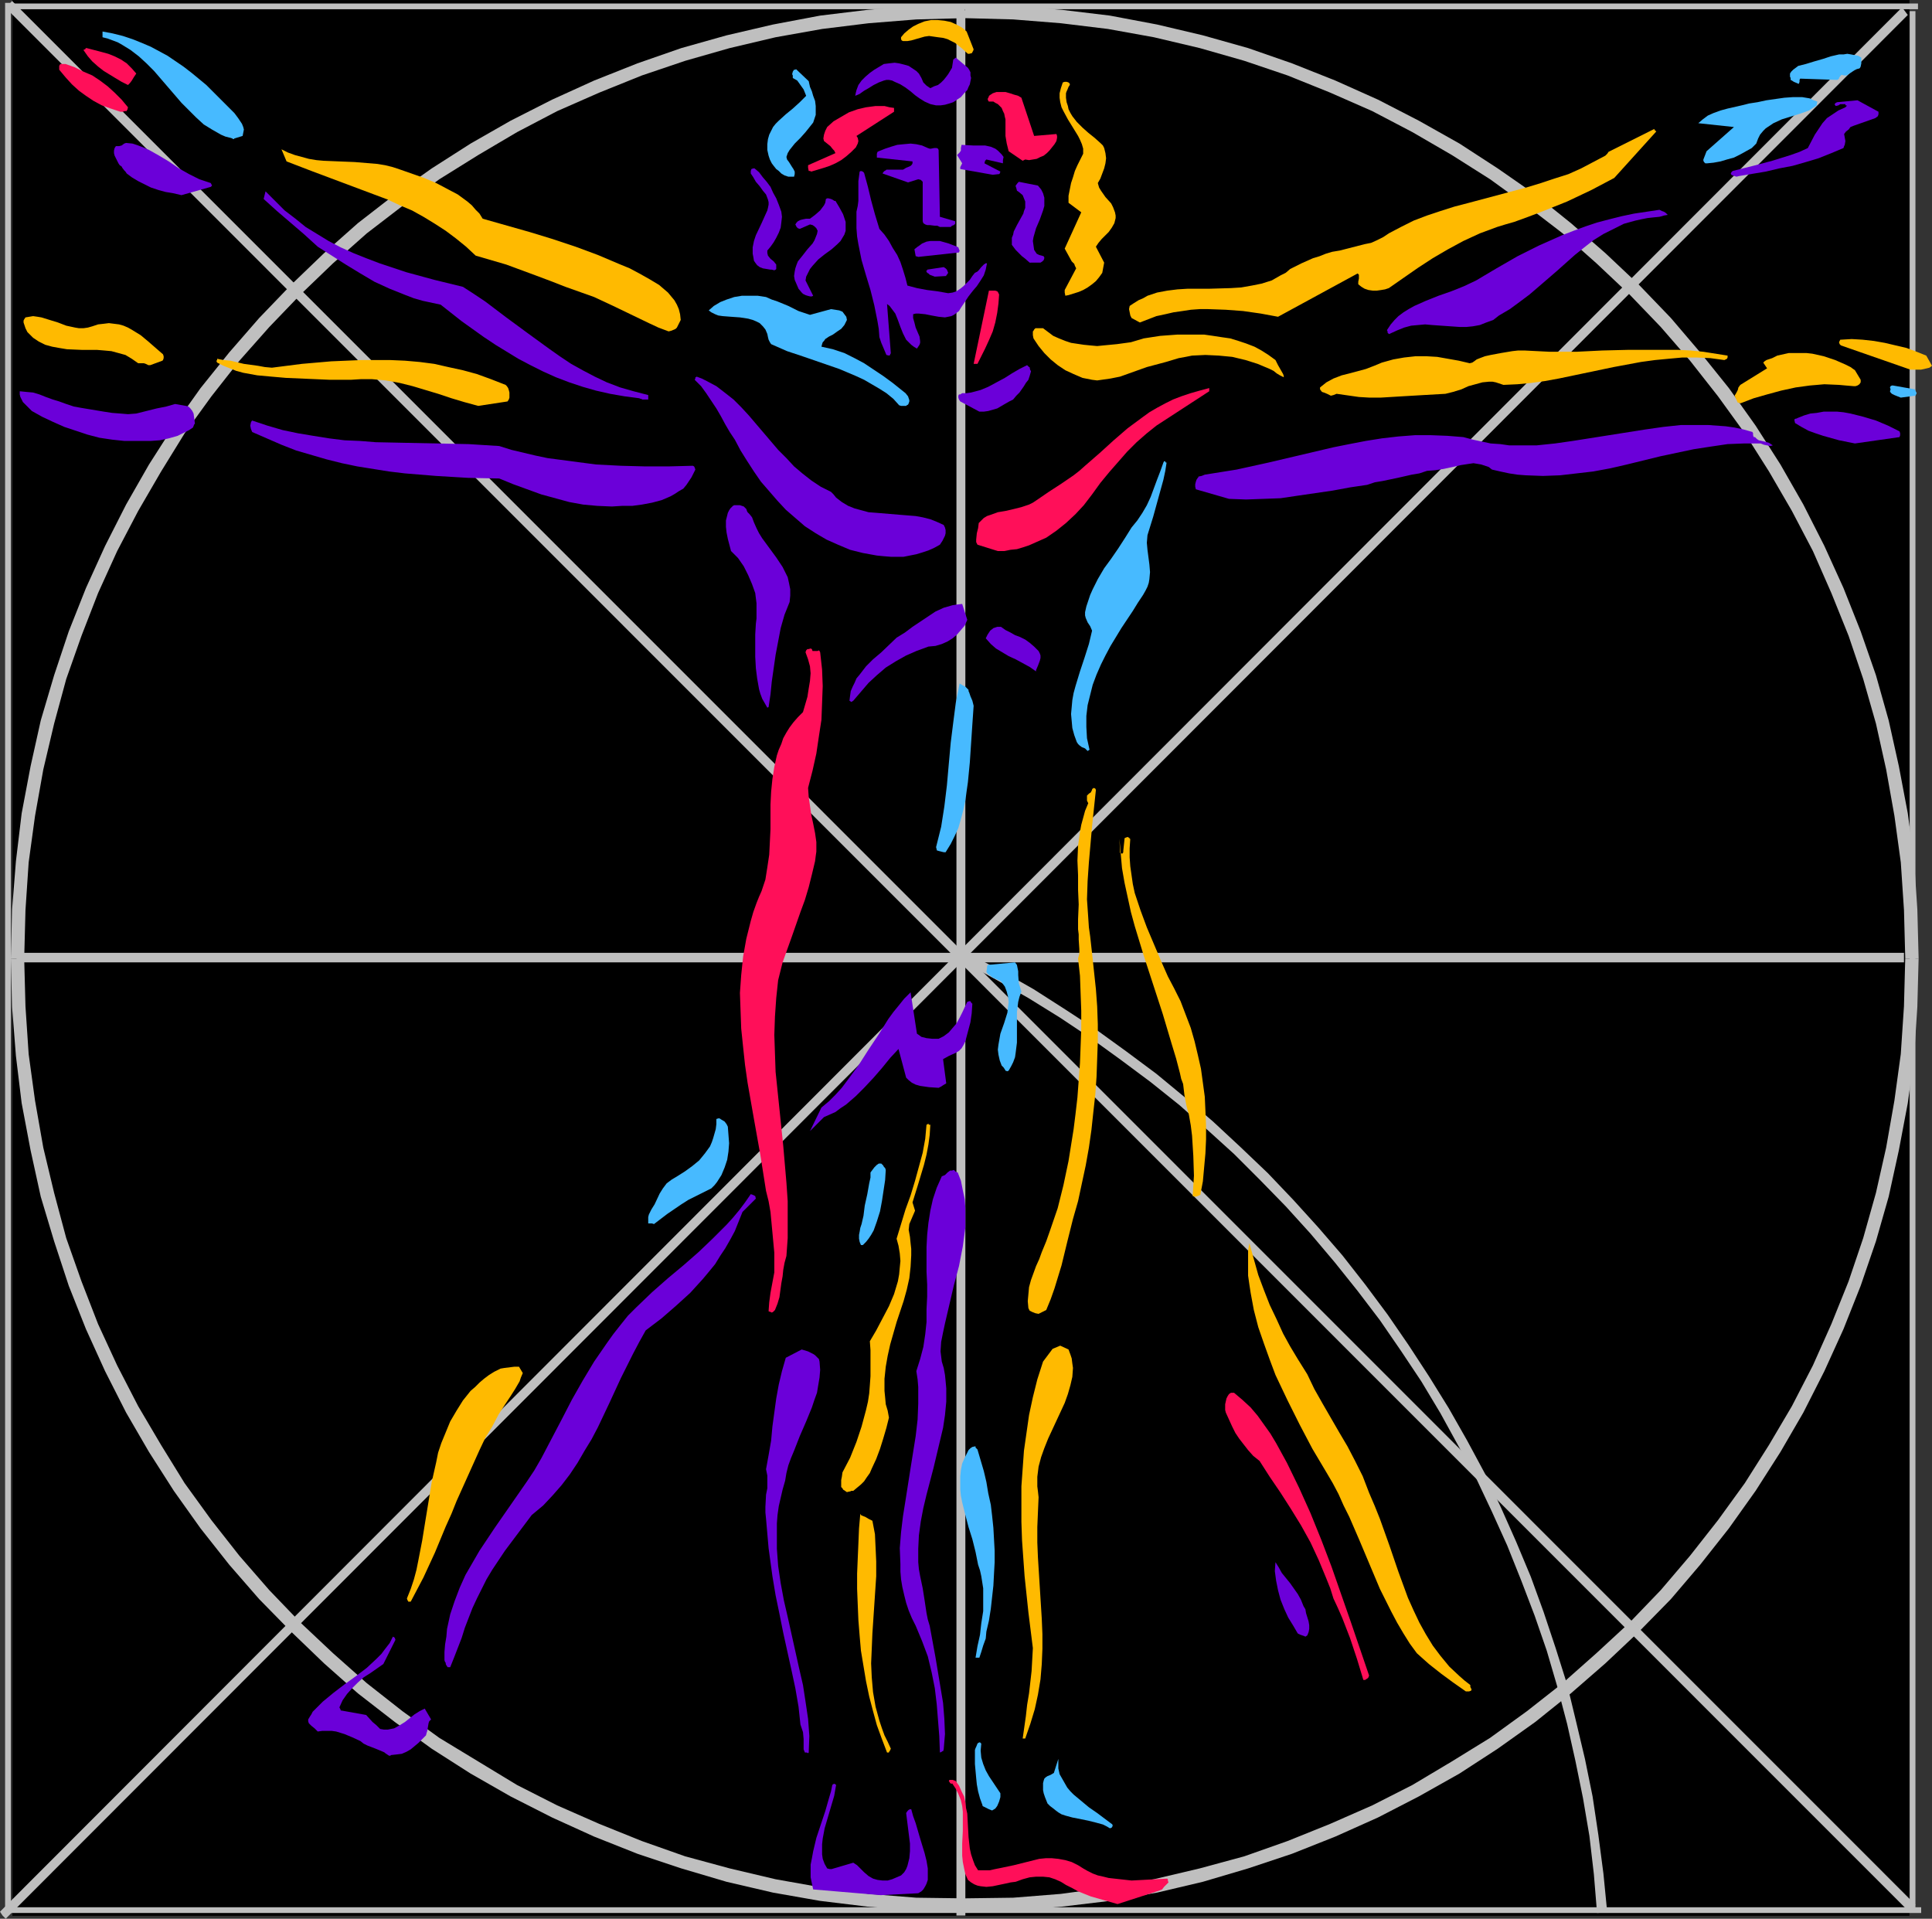 <?xml version="1.0" encoding="UTF-8" standalone="no"?>
<svg
   version="1.0"
   width="129.724mm"
   height="128.823mm"
   id="svg86"
   sodipodi:docname="da Vinci Sketch 3.wmf"
   xmlns:inkscape="http://www.inkscape.org/namespaces/inkscape"
   xmlns:sodipodi="http://sodipodi.sourceforge.net/DTD/sodipodi-0.dtd"
   xmlns="http://www.w3.org/2000/svg"
   xmlns:svg="http://www.w3.org/2000/svg">
  <rect width="100%" height="100%" fill="#333333" stroke="none"/>
  <sodipodi:namedview
     id="namedview86"
     pagecolor="#ffffff"
     bordercolor="#000000"
     borderopacity="0.25"
     inkscape:showpageshadow="2"
     inkscape:pageopacity="0.0"
     inkscape:pagecheckerboard="0"
     inkscape:deskcolor="#d1d1d1"
     inkscape:document-units="mm" />
  <defs
     id="defs1">
    <pattern
       id="WMFhbasepattern"
       patternUnits="userSpaceOnUse"
       width="6"
       height="6"
       x="0"
       y="0" />
  </defs>
  <path
     style="fill:#000000;fill-opacity:1;fill-rule:evenodd;stroke:#000000;stroke-width:0.162px;stroke-linecap:round;stroke-linejoin:round;stroke-miterlimit:4;stroke-dasharray:none;stroke-opacity:1"
     d="M 3.232,0.081 H 484.476 V 486.082 H 3.232 Z"
     id="path1" />
  <path
     style="fill:#bfbfbf;fill-opacity:1;fill-rule:evenodd;stroke:none"
     d="m 407.878,485.274 -0.97,-9.856 -1.293,-9.856 -1.454,-9.694 -1.939,-9.533 -2.262,-9.533 -2.262,-9.371 -2.909,-9.209 -3.07,-9.209 -3.232,-8.886 -3.717,-8.886 -3.878,-8.725 -4.04,-8.563 -4.525,-8.402 -4.686,-8.24 -5.01,-8.078 -5.171,-7.917 -5.333,-7.755 -5.656,-7.594 -5.818,-7.432 -6.141,-7.109 -6.302,-6.947 -6.464,-6.786 -6.949,-6.624 -6.949,-6.463 -6.949,-5.978 -7.434,-6.14 -7.595,-5.655 -7.595,-5.493 -7.918,-5.17 -8.08,-5.17 -8.242,-4.686 -8.403,-4.362 -1.131,2.1 8.242,4.524 8.242,4.686 8.08,5.009 7.757,5.17 7.595,5.493 7.595,5.655 7.272,5.816 6.949,6.14 6.949,6.301 6.626,6.624 6.464,6.624 6.302,6.947 6.141,7.271 5.818,7.271 5.656,7.432 5.333,7.755 5.171,7.755 4.848,8.078 4.525,8.24 4.525,8.24 4.04,8.563 3.878,8.563 3.555,8.886 3.394,8.886 3.07,8.886 2.747,9.371 2.424,9.209 2.101,9.371 1.939,9.533 1.616,9.533 1.131,9.694 0.808,9.856 z"
     id="path2" />
  <path
     style="fill:#bfbfbf;fill-opacity:1;fill-rule:evenodd;stroke:none"
     d="M 2.747,485.274 V 0.727 H 1.293 V 485.274 Z"
     id="path3" />
  <path
     style="fill:#bfbfbf;fill-opacity:1;fill-rule:evenodd;stroke:none"
     d="M 487.547,483.981 H 1.939 v 1.454 H 487.547 Z"
     id="path4" />
  <path
     style="fill:#bfbfbf;fill-opacity:1;fill-rule:evenodd;stroke:none"
     d="M 484.638,2.827 V 485.112 h 1.454 V 2.827 Z"
     id="path5" />
  <path
     style="fill:#bfbfbf;fill-opacity:1;fill-rule:evenodd;stroke:none"
     d="M 2.101,2.343 H 486.739 V 0.889 H 2.101 Z"
     id="path6" />
  <path
     style="fill:#bfbfbf;fill-opacity:1;fill-rule:evenodd;stroke:none"
     d="m 486.9,243.243 -0.323,-12.441 -0.808,-12.279 -1.616,-12.118 -2.262,-11.956 -2.586,-11.633 -3.232,-11.471 -3.878,-11.148 -4.363,-10.987 -4.848,-10.664 -5.333,-10.502 -5.818,-10.179 -6.302,-9.856 -6.787,-9.533 -7.272,-9.048 -7.434,-8.725 -8.08,-8.402 -8.565,-8.078 -8.726,-7.594 -9.05,-7.271 -9.534,-6.624 -9.696,-6.301 -10.342,-5.816 L 349.702,25.286 338.875,20.439 327.886,16.076 316.736,12.199 305.262,8.967 293.627,6.22 281.668,3.958 269.548,2.504 257.267,1.535 244.824,1.212 v 3.393 l 12.282,0.323 12.12,0.969 11.958,1.454 11.635,2.1 11.635,2.747 11.312,3.231 10.989,3.716 10.827,4.362 10.666,4.686 10.181,5.332 10.019,5.816 9.696,6.14 9.373,6.786 9.05,6.947 8.565,7.594 8.403,7.917 7.918,8.24 7.434,8.563 7.11,9.048 6.787,9.371 6.141,9.694 5.818,10.017 5.333,10.179 4.686,10.664 4.363,10.825 3.717,10.987 3.232,11.31 2.586,11.633 2.101,11.795 1.616,11.795 0.808,12.118 0.323,12.279 z"
     id="path7" />
  <path
     style="fill:#bfbfbf;fill-opacity:1;fill-rule:evenodd;stroke:none"
     d="m 244.824,485.112 12.443,-0.323 12.282,-0.969 12.12,-1.454 11.958,-2.1 11.635,-2.747 11.474,-3.393 11.15,-3.716 10.989,-4.362 10.827,-4.847 10.342,-5.332 10.342,-5.816 9.696,-6.301 9.534,-6.786 9.05,-7.271 8.726,-7.594 8.565,-8.078 8.08,-8.24 7.434,-8.725 7.272,-9.209 6.787,-9.533 6.302,-9.856 5.818,-10.017 5.333,-10.502 4.848,-10.664 4.363,-10.987 3.878,-11.31 3.232,-11.31 2.586,-11.795 2.262,-11.956 1.616,-11.956 0.808,-12.441 0.323,-12.279 h -3.394 l -0.323,12.118 -0.808,12.118 -1.616,11.795 -2.101,11.956 -2.586,11.471 -3.232,11.471 -3.717,10.987 -4.363,10.825 -4.686,10.502 -5.333,10.34 -5.818,9.856 -6.141,9.694 -6.787,9.371 -7.11,9.048 -7.434,8.725 -7.918,8.24 -8.403,7.755 -8.565,7.594 -9.05,7.109 -9.373,6.786 -9.696,5.978 -10.019,5.978 -10.181,5.17 -10.666,4.686 -10.827,4.362 -10.989,3.878 -11.312,3.07 -11.635,2.747 -11.635,2.1 -11.958,1.616 -12.12,0.969 -12.282,0.162 z"
     id="path8" />
  <path
     style="fill:#bfbfbf;fill-opacity:1;fill-rule:evenodd;stroke:none"
     d="m 2.747,243.243 0.323,12.279 0.97,12.441 1.454,11.956 2.262,11.956 2.586,11.795 3.394,11.31 3.717,11.31 4.363,10.987 4.848,10.664 5.333,10.502 5.818,10.017 6.302,9.856 6.787,9.533 7.272,9.209 7.595,8.725 8.08,8.24 8.403,8.078 8.565,7.594 9.373,7.271 9.373,6.786 9.858,6.301 10.181,5.816 10.504,5.332 10.666,4.847 10.989,4.362 11.15,3.716 11.474,3.393 11.797,2.747 11.958,2.1 11.958,1.454 12.282,0.969 12.443,0.323 v -3.393 l -12.282,-0.162 -12.12,-0.969 -11.797,-1.616 -11.797,-2.1 -11.635,-2.747 -11.312,-3.07 -10.989,-3.878 -10.827,-4.362 -10.666,-4.686 -10.181,-5.17 -9.858,-5.978 -9.858,-5.978 -9.373,-6.786 -9.05,-7.109 -8.565,-7.594 -8.242,-7.755 -7.918,-8.24 -7.595,-8.725 -7.11,-9.048 -6.787,-9.371 -5.979,-9.694 L 35.067,356.826 29.734,346.486 24.886,335.984 20.685,325.159 16.806,314.172 13.736,302.7 10.989,291.229 8.888,279.273 7.272,267.478 6.464,255.361 6.141,243.243 Z"
     id="path9" />
  <path
     style="fill:#bfbfbf;fill-opacity:1;fill-rule:evenodd;stroke:none"
     d="m 244.824,1.212 -12.443,0.323 -12.282,0.969 -11.958,1.454 -11.958,2.262 -11.797,2.747 -11.474,3.231 -11.15,3.878 -10.989,4.362 -10.666,4.847 -10.504,5.332 -10.181,5.816 -9.858,6.301 -9.373,6.624 -9.373,7.271 -8.565,7.594 -8.403,8.078 -8.08,8.402 -7.595,8.725 -7.272,9.048 -6.787,9.533 -6.302,9.856 -5.818,10.179 -5.333,10.502 -4.848,10.664 -4.363,10.987 -3.717,11.148 -3.394,11.471 -2.586,11.633 -2.262,11.956 -1.454,12.118 -0.97,12.279 -0.323,12.441 h 3.394 l 0.323,-12.279 0.808,-12.118 1.616,-11.795 2.101,-11.795 2.747,-11.633 3.07,-11.31 3.878,-10.987 4.202,-10.825 4.848,-10.664 5.333,-10.179 5.818,-10.017 5.979,-9.694 6.787,-9.371 7.11,-9.048 7.595,-8.563 7.918,-8.24 8.242,-7.917 8.565,-7.594 9.05,-6.947 9.373,-6.786 9.858,-6.14 9.858,-5.816 10.181,-5.332 10.666,-4.686 10.827,-4.362 10.989,-3.716 11.312,-3.231 11.635,-2.747 11.797,-2.1 11.797,-1.454 12.12,-0.969 12.282,-0.323 z"
     id="path10" />
  <path
     style="fill:#bfbfbf;fill-opacity:1;fill-rule:evenodd;stroke:none"
     d="m 483.183,243.081 v -1.293 H 4.202 v 2.424 H 483.183 Z"
     id="path11" />
  <path
     style="fill:#bfbfbf;fill-opacity:1;fill-rule:evenodd;stroke:none"
     d="M 485.446,484.304 486.092,483.335 3.07,0.242 1.454,2.02 484.638,485.274 Z"
     id="path12" />
  <path
     style="fill:#bfbfbf;fill-opacity:1;fill-rule:evenodd;stroke:none"
     d="m 243.854,486.082 h 1.131 V 2.666 h -2.262 V 486.082 Z"
     id="path13" />
  <path
     style="fill:#bfbfbf;fill-opacity:1;fill-rule:evenodd;stroke:none"
     d="M 0.646,486.082 1.454,486.89 484.153,3.797 482.699,1.858 0,485.112 Z"
     id="path14" />
  <path
     style="fill:#47baff;fill-opacity:1;fill-rule:evenodd;stroke:none"
     d="m 255.974,271.679 0.646,-1.131 0.485,-0.969 0.485,-1.293 0.162,-1.131 0.323,-2.585 v -2.424 -2.747 -2.585 l 0.323,-2.585 0.323,-1.293 0.485,-1.293 -0.323,-1.131 -0.323,-0.969 -0.162,-2.1 v -0.969 l -0.162,-0.808 -0.162,-0.808 -0.485,-0.646 -6.949,0.646 -0.162,0.485 v 0.323 l -0.162,0.969 0.323,0.485 0.485,0.323 0.808,0.646 1.131,0.485 0.97,0.485 0.97,1.293 0.485,1.293 0.323,1.293 0.162,1.293 -0.162,1.293 -0.162,1.454 -0.808,2.585 -0.97,2.747 -0.485,2.747 -0.162,1.293 0.162,1.293 0.323,1.454 0.485,1.293 0.485,0.485 0.323,0.485 0.162,0.323 0.485,0.162 z"
     id="path15" />
  <path
     style="fill:#ffba00;fill-opacity:1;fill-rule:evenodd;stroke:none"
     d="m 344.854,100.739 2.747,0.162 h 2.747 l 5.333,-0.323 5.494,-0.323 5.656,-0.323 1.939,-0.485 2.101,-0.646 1.778,-0.808 1.778,-0.485 1.778,-0.485 1.616,-0.162 h 0.97 l 0.808,0.162 0.97,0.323 0.97,0.323 3.555,-0.162 3.394,-0.323 3.555,-0.485 3.555,-0.646 6.949,-1.454 6.949,-1.454 6.949,-1.293 3.555,-0.485 3.394,-0.323 3.555,-0.323 h 3.555 l 3.555,0.162 3.555,0.485 0.646,-0.323 0.162,-0.323 v -0.485 l -3.07,-0.485 -3.07,-0.485 -3.232,-0.323 -3.07,-0.162 h -6.464 -6.464 l -6.464,0.162 -6.626,0.323 h -6.626 l -3.232,-0.162 -3.232,-0.162 h -1.616 l -1.454,0.162 -2.909,0.485 -2.586,0.485 -1.454,0.323 -1.293,0.485 -0.808,0.323 -0.646,0.485 -0.485,0.323 -0.646,0.162 -2.747,-0.646 -2.747,-0.485 -2.747,-0.485 -2.747,-0.162 h -2.747 l -2.909,0.323 -2.747,0.485 -2.909,0.808 -1.939,0.808 -2.101,0.808 -4.202,1.131 -1.939,0.485 -2.101,0.808 -1.778,0.969 -0.808,0.646 -0.808,0.646 v 0.485 l 0.485,0.646 0.485,0.162 0.808,0.323 0.97,0.485 0.646,-0.162 0.808,-0.323 z"
     id="path16" />
  <path
     style="fill:#ffffff;fill-opacity:1;fill-rule:evenodd;stroke:none"
     d="m 230.28,82.804 -1.131,-3.07 z"
     id="path17" />
  <path
     style="fill:#ffffff;fill-opacity:1;fill-rule:evenodd;stroke:none"
     d="m 229.957,38.534 h 0.808 l -1.778,-0.323 h 0.485 z"
     id="path18" />
  <path
     style="fill:#6b00d9;fill-opacity:1;fill-rule:evenodd;stroke:none"
     d="m 223.493,480.911 9.534,-0.485 0.808,-0.485 0.485,-0.485 0.485,-0.808 0.323,-0.646 0.323,-0.969 v -0.969 -0.969 -0.969 l -0.323,-1.939 -0.485,-1.939 -1.131,-3.716 -1.131,-3.878 -0.646,-1.777 -0.485,-1.777 h -0.323 l -0.323,0.162 -0.323,0.323 -0.323,0.485 0.485,3.878 0.485,3.878 v 1.939 l -0.162,1.777 -0.485,1.939 -0.323,0.808 -0.485,0.808 -0.808,0.808 -1.131,0.485 -1.131,0.485 -1.131,0.323 h -1.293 l -1.293,-0.162 -1.131,-0.323 -1.131,-0.646 -1.131,-0.969 -0.97,-0.969 -0.808,-0.808 -0.485,-0.323 -0.485,-0.323 -5.494,1.616 h -0.485 l -0.646,-0.162 -0.646,-1.131 -0.485,-1.293 -0.162,-1.131 v -1.293 -1.293 l 0.162,-1.454 0.485,-2.585 0.808,-2.747 0.808,-2.747 0.808,-2.747 0.485,-2.747 -0.162,-0.162 -0.323,-0.162 -0.323,0.162 -0.162,0.162 -0.323,1.616 -0.485,1.616 -0.97,3.393 -1.131,3.393 -1.131,3.393 -0.808,3.393 -0.323,1.777 -0.323,1.616 v 1.616 1.616 l 0.323,1.616 0.323,1.454 z"
     id="path19" />
  <path
     style="fill:#6b00d9;fill-opacity:1;fill-rule:evenodd;stroke:none"
     d="m 99.222,445.366 1.454,-0.162 1.293,-0.162 1.131,-0.485 1.131,-0.646 0.97,-0.808 0.97,-0.808 1.939,-1.939 0.162,-0.646 0.162,-0.485 0.162,-0.969 0.162,-0.969 0.162,-0.485 0.485,-0.485 -1.616,-2.747 -1.293,0.646 -1.293,0.808 -2.424,1.939 -1.293,0.808 -1.454,0.808 -0.808,0.162 -0.808,0.162 H 97.445 l -0.97,-0.162 -0.97,-0.969 -0.97,-0.808 -1.616,-1.777 -6.302,-1.131 h -0.162 v -0.162 l -0.162,-0.323 -0.162,-0.323 0.808,-1.777 1.131,-1.616 1.293,-1.454 1.454,-1.454 1.454,-1.293 1.778,-1.131 3.232,-2.262 3.07,-6.14 -0.162,-0.485 -0.162,-0.162 -0.323,-0.162 -0.808,1.616 -1.131,1.454 -0.97,1.293 -1.293,1.293 -2.424,2.262 -2.747,2.1 -2.909,2.1 -2.747,2.1 -2.747,2.262 -1.293,1.293 -1.293,1.293 -0.323,0.646 -0.323,0.485 -0.485,0.808 v 0.485 l 0.162,0.485 0.646,0.646 0.808,0.646 0.808,0.808 1.131,-0.162 h 1.293 1.131 l 1.131,0.162 2.101,0.646 1.939,0.808 2.101,0.969 0.808,0.646 0.97,0.485 2.101,0.808 1.939,0.808 0.323,0.162 0.162,0.162 0.485,0.323 0.485,0.323 h 0.323 z"
     id="path20" />
  <path
     style="fill:#6b00d9;fill-opacity:1;fill-rule:evenodd;stroke:none"
     d="m 205.07,444.881 0.162,-0.162 0.162,-4.201 -0.323,-4.362 -0.646,-4.362 -0.646,-4.201 -0.97,-4.201 -0.97,-4.362 -1.939,-8.725 -0.97,-4.201 -0.808,-4.362 -0.646,-4.362 -0.323,-4.362 v -4.201 -2.262 l 0.162,-2.1 0.323,-2.262 0.485,-2.1 0.485,-2.1 0.646,-2.262 0.323,-1.939 0.485,-1.939 0.646,-1.777 0.808,-1.939 1.454,-3.716 1.616,-3.716 1.454,-3.555 0.646,-1.939 0.646,-1.777 0.323,-1.939 0.323,-1.939 0.162,-1.939 -0.162,-2.1 -0.162,-0.646 -0.485,-0.485 -0.485,-0.485 -0.485,-0.323 -1.293,-0.646 -1.616,-0.485 -4.04,2.1 -0.97,3.393 -0.808,3.393 -0.646,3.555 -0.97,7.109 -0.323,3.555 -0.646,3.716 -0.646,3.555 0.323,1.616 v 1.616 1.616 l -0.323,1.616 -0.162,3.07 v 1.454 l 0.162,1.616 0.323,3.716 0.323,3.716 0.485,3.555 0.485,3.555 0.808,4.847 0.97,4.686 0.97,4.847 2.101,9.533 0.97,4.524 0.808,4.686 0.485,4.524 0.323,0.969 0.323,0.969 0.162,1.777 v 1.777 0.808 l 0.323,0.808 h 0.323 0.162 z"
     id="path21" />
  <path
     style="fill:#6b00d9;fill-opacity:1;fill-rule:evenodd;stroke:none"
     d="m 239.006,444.558 v -0.162 h 0.323 l 0.162,-0.485 0.323,-3.878 -0.162,-3.878 -0.323,-4.039 -0.646,-3.878 -0.646,-3.878 -0.646,-3.878 -1.454,-7.917 -0.485,-1.616 -0.323,-1.616 -0.485,-3.231 -0.485,-3.07 -0.646,-3.07 -0.323,-1.777 -0.162,-1.777 v -3.393 l 0.162,-3.393 0.485,-3.555 0.646,-3.393 0.808,-3.393 1.778,-6.786 1.616,-6.786 0.808,-3.393 0.485,-3.231 0.323,-3.393 v -3.393 l -0.162,-1.777 -0.162,-1.616 -0.323,-1.777 -0.485,-1.616 -0.162,-1.293 -0.162,-1.293 0.162,-2.424 0.485,-2.424 0.485,-2.262 1.131,-4.847 1.131,-4.847 1.293,-4.847 0.97,-5.009 0.323,-2.424 0.323,-2.424 v -2.424 -2.424 l -0.162,-2.262 -0.485,-2.262 -0.485,-2.424 -0.808,-2.1 -0.485,-0.162 -0.485,-0.485 -0.485,0.162 h -0.485 l -0.646,0.485 -0.323,0.323 -0.323,0.323 -0.808,0.323 -1.293,2.908 -0.97,2.908 -0.646,2.908 -0.485,3.07 -0.323,3.07 -0.162,3.07 v 6.301 l 0.162,3.231 v 3.07 l -0.162,3.231 v 3.231 l -0.323,3.07 -0.485,3.231 -0.808,3.07 -0.97,3.07 0.323,2.1 0.162,1.939 v 4.201 l -0.162,4.039 -0.485,4.201 -0.646,4.039 -0.646,4.039 -1.293,8.24 -0.646,4.039 -0.485,4.039 -0.323,4.039 0.162,4.039 v 1.939 l 0.162,1.939 0.323,1.939 0.485,2.1 0.485,1.939 0.646,1.939 0.808,1.939 0.97,1.939 0.808,1.939 0.808,1.939 1.454,3.878 0.97,4.039 0.808,4.039 0.485,4.039 0.323,4.039 0.323,4.039 0.162,4.201 z"
     id="path22" />
  <path
     style="fill:#6b00d9;fill-opacity:1;fill-rule:evenodd;stroke:none"
     d="m 114.251,423.07 0.97,-2.424 1.939,-5.009 0.808,-2.585 1.939,-5.009 1.131,-2.424 1.131,-2.262 1.293,-2.585 1.454,-2.424 1.616,-2.424 1.616,-2.424 3.394,-4.524 3.394,-4.524 2.909,-2.424 2.424,-2.585 2.262,-2.585 2.101,-2.747 1.939,-2.908 1.778,-3.07 1.778,-2.908 1.616,-3.07 2.909,-6.14 2.909,-6.301 3.07,-6.14 1.616,-3.07 1.616,-2.908 4.04,-3.07 3.717,-3.231 3.555,-3.231 1.616,-1.777 1.616,-1.777 1.616,-1.939 1.454,-1.777 1.293,-2.1 1.293,-1.939 1.293,-2.262 1.131,-2.1 0.97,-2.424 0.97,-2.424 0.97,-0.969 0.97,-0.969 0.808,-0.808 0.646,-0.646 -0.162,-0.646 -0.323,-0.162 -0.323,-0.162 -0.485,-0.162 -1.454,2.1 -1.454,1.939 -1.616,1.939 -1.616,1.777 -3.555,3.555 -3.555,3.393 -3.878,3.393 -3.878,3.231 -4.04,3.555 -4.04,3.878 -2.101,2.1 -1.939,2.424 -1.778,2.262 -1.616,2.262 -3.232,4.686 -2.909,4.847 -2.747,4.847 -2.586,5.009 -5.171,9.856 -1.778,3.07 -1.939,2.908 -4.04,5.816 -4.04,5.816 -1.939,2.908 -1.939,2.908 -1.778,3.07 -1.778,3.07 -1.454,3.231 -1.293,3.393 -1.131,3.393 -0.808,3.716 -0.162,1.939 -0.323,1.939 -0.162,1.939 v 2.1 l 0.162,0.485 0.162,0.162 v 0.323 l 0.162,0.323 0.323,0.485 z"
     id="path23" />
  <path
     style="fill:#6b00d9;fill-opacity:1;fill-rule:evenodd;stroke:none"
     d="m 331.764,414.991 0.323,-0.808 0.162,-0.808 v -0.969 l -0.162,-0.969 -0.646,-2.1 -0.162,-0.969 -0.485,-0.808 -0.646,-1.616 -0.808,-1.454 -1.939,-2.747 -2.101,-2.585 -0.808,-1.454 -0.808,-1.293 -0.162,2.262 0.323,2.424 0.485,2.424 0.646,2.424 0.97,2.424 0.97,2.1 1.293,2.1 1.131,1.939 0.323,0.162 0.323,0.162 0.485,0.162 0.485,0.162 0.323,0.162 z"
     id="path24" />
  <path
     style="fill:#6b00d9;fill-opacity:1;fill-rule:evenodd;stroke:none"
     d="m 205.555,287.028 3.555,-3.555 1.454,-0.646 1.454,-0.646 1.293,-0.969 1.454,-0.969 2.424,-2.1 2.262,-2.262 2.262,-2.424 2.101,-2.424 2.101,-2.585 2.101,-2.262 1.939,7.271 0.646,0.646 0.808,0.646 0.97,0.485 1.131,0.323 1.131,0.162 1.131,0.162 2.424,0.162 0.646,-0.323 0.485,-0.323 0.808,-0.485 -0.808,-6.14 1.454,-0.808 1.778,-0.808 0.808,-0.485 0.646,-0.646 0.485,-0.808 0.485,-0.969 0.646,-2.424 0.646,-2.424 0.323,-2.262 0.162,-2.424 -0.323,-0.323 -0.162,-0.323 h -0.323 l -0.485,0.162 -1.293,2.747 -0.646,1.293 -0.808,1.454 -0.97,1.131 -0.97,1.131 -1.293,0.969 -1.293,0.646 h -1.616 l -1.454,-0.162 -1.293,-0.323 -0.646,-0.485 -0.485,-0.323 -1.616,-10.502 -1.616,1.616 -1.293,1.616 -1.454,1.777 -1.293,1.777 -2.424,3.878 -2.586,3.878 -2.586,4.039 -2.747,3.716 -1.454,1.939 -1.616,1.777 -1.616,1.616 -1.939,1.616 z"
     id="path25" />
  <path
     style="fill:#6b00d9;fill-opacity:1;fill-rule:evenodd;stroke:none"
     d="m 195.051,179.423 0.485,-3.231 0.323,-3.231 0.97,-6.786 0.646,-3.393 0.646,-3.393 0.97,-3.393 1.293,-3.231 0.162,-1.616 v -1.616 l -0.323,-1.616 -0.323,-1.454 -0.646,-1.293 -0.646,-1.293 -1.616,-2.424 -1.778,-2.424 -1.778,-2.424 -0.808,-1.293 -0.646,-1.293 -0.646,-1.454 -0.485,-1.293 -0.646,-0.808 -0.485,-0.485 -0.162,-0.323 -0.162,-0.485 -0.646,-0.646 -0.97,-0.323 h -0.97 -0.485 l -0.323,0.162 -0.646,0.646 -0.323,0.485 -0.323,0.646 -0.162,0.646 -0.323,1.293 v 1.616 l 0.162,1.454 0.323,1.616 0.808,3.07 1.778,1.777 1.454,2.1 1.131,2.262 0.97,2.262 0.808,2.262 0.323,2.585 v 1.293 1.293 1.293 l -0.162,1.293 -0.162,2.747 v 2.908 2.747 l 0.162,2.908 0.323,2.585 0.485,2.747 0.323,1.131 0.485,1.293 0.646,1.131 0.646,1.131 z"
     id="path26" />
  <path
     style="fill:#6b00d9;fill-opacity:1;fill-rule:evenodd;stroke:none"
     d="m 216.059,178.13 0.485,-0.323 1.939,-2.262 1.939,-2.262 2.101,-1.939 2.262,-1.939 2.586,-1.616 2.586,-1.454 2.586,-1.131 3.07,-1.131 1.778,-0.162 1.616,-0.485 1.454,-0.646 1.293,-0.808 1.131,-0.969 0.97,-1.131 0.97,-1.131 0.646,-1.454 -1.293,-4.039 -1.293,0.162 -1.131,0.162 -1.131,0.323 -1.131,0.323 -2.101,0.969 -1.939,1.293 -3.878,2.585 -1.939,1.454 -2.101,1.293 -3.878,3.716 -2.101,1.777 -1.778,1.777 -1.616,2.1 -0.808,0.969 -0.485,1.131 -0.485,0.969 -0.485,1.131 -0.162,1.131 -0.162,1.293 z"
     id="path27" />
  <path
     style="fill:#6b00d9;fill-opacity:1;fill-rule:evenodd;stroke:none"
     d="m 262.923,170.052 0.485,-1.131 0.485,-1.293 0.162,-0.646 v -0.646 l -0.162,-0.485 -0.323,-0.646 -1.131,-1.131 -1.131,-0.969 -1.131,-0.808 -1.293,-0.646 -1.293,-0.485 -1.131,-0.646 -1.293,-0.646 -1.131,-0.808 h -0.97 l -0.97,0.323 -0.808,0.646 -0.646,0.969 -0.485,0.969 1.293,1.454 1.293,1.131 1.616,0.969 1.616,0.969 1.778,0.808 1.778,0.969 1.778,0.969 1.616,1.131 z"
     id="path28" />
  <path
     style="fill:#6b00d9;fill-opacity:1;fill-rule:evenodd;stroke:none"
     d="m 226.078,141.292 h 1.616 1.616 l 1.616,-0.323 1.616,-0.323 1.616,-0.485 1.454,-0.485 1.454,-0.646 1.454,-0.808 0.646,-0.969 0.646,-1.293 0.162,-0.646 v -0.808 l -0.162,-0.646 -0.323,-0.646 -1.778,-0.808 -1.616,-0.646 -1.939,-0.485 -1.778,-0.323 -4.04,-0.323 -3.878,-0.323 -1.939,-0.162 -2.101,-0.162 -1.778,-0.485 -1.778,-0.485 -1.616,-0.646 -1.616,-0.969 -1.454,-1.131 -0.646,-0.808 -0.646,-0.646 -2.586,-1.293 -2.424,-1.616 -2.262,-1.777 -2.101,-1.777 -1.939,-2.1 -2.101,-2.1 -7.434,-8.725 -1.939,-2.1 -1.939,-1.939 -2.262,-1.777 -2.101,-1.616 -2.424,-1.293 -1.293,-0.646 -1.293,-0.485 -0.162,0.162 h -0.162 v 0.323 l -0.162,0.323 1.616,1.616 1.293,1.777 1.293,1.939 1.293,1.939 1.131,1.939 1.131,2.1 1.131,1.939 1.293,1.939 1.454,2.747 1.616,2.585 1.778,2.747 1.778,2.585 2.101,2.424 2.101,2.424 2.101,2.262 2.424,2.1 2.424,2.1 2.747,1.777 2.747,1.616 2.909,1.293 3.07,1.293 3.232,0.808 3.555,0.646 1.616,0.162 z"
     id="path29" />
  <path
     style="fill:#6b00d9;fill-opacity:1;fill-rule:evenodd;stroke:none"
     d="m 155.297,128.529 2.586,-0.162 h 2.586 l 2.424,-0.323 2.586,-0.485 2.424,-0.646 2.262,-0.969 1.131,-0.646 0.97,-0.646 1.131,-0.646 0.808,-0.969 0.646,-0.969 0.646,-0.969 0.485,-0.969 0.485,-0.969 -0.162,-0.485 -0.162,-0.323 -0.323,-0.162 -6.141,0.162 h -5.979 l -6.141,-0.162 -6.302,-0.323 -6.141,-0.808 -6.141,-0.808 -3.07,-0.646 -6.141,-1.454 -3.07,-0.969 -7.757,-0.485 -7.918,-0.162 -7.918,-0.162 -7.757,-0.162 -4.04,-0.323 -3.878,-0.162 -3.878,-0.485 -4.04,-0.646 -3.878,-0.646 -3.878,-0.808 -3.878,-1.131 -3.878,-1.293 -0.162,0.162 -0.162,0.323 -0.162,0.808 0.162,0.808 0.323,0.808 3.717,1.616 3.717,1.616 3.717,1.454 3.878,1.131 3.878,1.131 3.878,0.969 3.878,0.808 4.04,0.646 4.04,0.646 4.04,0.485 7.918,0.646 8.08,0.485 7.918,0.162 3.555,1.454 3.555,1.293 3.555,1.293 3.555,0.969 3.555,0.969 3.555,0.646 3.555,0.323 z"
     id="path30" />
  <path
     style="fill:#6b00d9;fill-opacity:1;fill-rule:evenodd;stroke:none"
     d="m 311.888,126.59 4.363,0.162 4.363,-0.162 4.363,-0.162 4.363,-0.646 8.888,-1.293 4.363,-0.808 4.363,-0.646 1.939,-0.646 1.939,-0.323 3.878,-0.808 3.555,-0.808 1.939,-0.323 1.939,-0.646 2.101,-0.162 2.101,-0.323 2.262,-0.485 2.101,-0.485 2.101,-0.323 1.131,-0.162 0.97,0.162 0.97,0.162 0.97,0.323 0.97,0.323 0.808,0.646 2.101,0.485 2.262,0.485 2.101,0.323 2.101,0.162 4.363,0.162 4.363,-0.162 4.202,-0.485 4.202,-0.485 4.363,-0.808 4.202,-0.969 8.565,-2.1 8.403,-1.777 4.202,-0.646 4.363,-0.646 4.202,-0.162 h 4.202 l 0.808,0.323 0.808,0.162 0.808,0.162 0.646,-0.162 -0.485,-0.323 -0.485,-0.323 -1.131,-0.323 -1.454,-0.323 -0.485,-0.323 -0.485,-0.485 h -0.323 l -0.162,-0.485 v -0.485 l -0.162,-0.323 -2.262,-0.646 -2.262,-0.485 -2.262,-0.323 -2.262,-0.162 -2.262,-0.162 h -2.262 -4.525 l -4.525,0.485 -4.525,0.646 -9.211,1.454 -9.211,1.454 -4.525,0.646 -4.686,0.485 h -4.686 -2.262 l -2.262,-0.323 -2.424,-0.162 -2.262,-0.485 -2.262,-0.485 -2.424,-0.646 -4.04,-0.323 -4.202,-0.162 h -4.04 l -4.202,0.323 -4.202,0.485 -4.04,0.646 -4.202,0.808 -4.04,0.808 -8.242,1.939 -8.242,1.939 -8.08,1.777 -4.04,0.646 -4.04,0.646 -0.808,0.323 -0.808,0.162 v 0.162 l -0.162,0.162 -0.323,0.485 -0.162,0.485 -0.162,0.646 v 0.646 l 0.162,0.646 z"
     id="path31" />
  <path
     style="fill:#6b00d9;fill-opacity:1;fill-rule:evenodd;stroke:none"
     d="m 470.74,112.533 11.312,-1.616 0.162,-0.485 v -0.323 -0.162 l -0.162,-0.485 -2.909,-1.454 -3.07,-1.293 -3.232,-0.969 -3.232,-0.808 -1.778,-0.323 -1.616,-0.162 h -1.778 -1.616 l -1.778,0.323 -1.616,0.162 -1.616,0.485 -1.616,0.646 -0.323,0.162 h -0.162 l -0.323,0.162 v 0 0.323 l 0.162,0.646 1.616,0.969 1.778,0.969 1.778,0.646 1.939,0.646 4.04,1.131 z"
     id="path32" />
  <path
     style="fill:#6b00d9;fill-opacity:1;fill-rule:evenodd;stroke:none"
     d="m 31.512,111.887 h 4.525 2.262 l 2.262,-0.162 2.262,-0.485 2.262,-0.646 0.97,-0.485 0.97,-0.485 0.97,-0.485 0.97,-0.646 0.323,-0.808 0.162,-0.162 v -0.162 l -0.323,-2.424 -0.323,-0.646 -0.485,-0.646 -0.485,-0.485 -0.646,-0.162 -2.747,-0.485 -2.262,0.646 -2.424,0.485 -2.586,0.646 -2.586,0.646 -2.101,0.162 -1.939,-0.162 -2.101,-0.162 -2.101,-0.323 -3.878,-0.646 -1.939,-0.323 -1.778,-0.323 -1.939,-0.646 -1.778,-0.646 -1.616,-0.485 -1.778,-0.646 -1.616,-0.646 -1.616,-0.485 -1.778,-0.162 -1.616,-0.162 v 0.808 l 0.162,0.646 0.323,0.646 0.323,0.646 1.131,1.131 1.131,1.131 2.586,1.454 2.747,1.293 2.909,1.293 2.909,0.969 2.909,0.969 3.07,0.808 3.232,0.485 z"
     id="path33" />
  <path
     style="fill:#6b00d9;fill-opacity:1;fill-rule:evenodd;stroke:none"
     d="m 248.541,104.455 h 1.131 l 1.131,-0.162 1.131,-0.323 1.131,-0.323 1.939,-1.131 1.131,-0.646 0.97,-0.485 0.808,-0.969 0.808,-0.808 1.131,-1.616 0.485,-0.808 0.646,-0.808 0.323,-0.969 0.323,-1.131 v -0.162 l -0.162,-0.162 -0.162,-0.646 v -0.162 h -0.162 l -0.485,-0.485 -1.939,0.969 -1.939,1.131 -1.778,1.131 -2.101,1.131 -2.101,1.131 -1.939,0.808 -2.424,0.646 -1.131,0.162 h -1.131 l -0.485,0.323 h -0.323 l -0.162,0.323 v 0.162 0.323 l 0.162,0.485 0.323,0.485 z"
     id="path34" />
  <path
     style="fill:#6b00d9;fill-opacity:1;fill-rule:evenodd;stroke:none"
     d="m 163.539,101.385 h 0.323 0.646 v -1.131 l -3.717,-0.969 -3.394,-0.969 -3.394,-1.293 -3.07,-1.454 -3.07,-1.616 -2.909,-1.616 -2.909,-1.939 -2.747,-1.939 -5.333,-3.878 -5.494,-4.039 -5.333,-4.039 -2.909,-1.939 -2.747,-1.777 -7.272,-1.777 -7.11,-1.939 -3.394,-1.131 -3.394,-1.131 -3.394,-1.293 -3.232,-1.293 -3.232,-1.454 -3.07,-1.616 -2.909,-1.777 -2.909,-1.777 -2.586,-2.1 -2.747,-2.1 -2.424,-2.424 -2.424,-2.424 -0.485,1.939 3.394,3.07 3.394,2.908 3.394,2.908 3.555,3.231 7.11,4.524 3.717,2.262 3.555,2.1 3.878,1.777 4.04,1.616 2.101,0.808 2.262,0.646 2.262,0.485 2.262,0.485 5.333,4.201 5.656,4.039 2.909,1.939 2.909,1.777 2.909,1.777 3.07,1.616 3.232,1.616 3.232,1.454 3.394,1.293 3.394,1.131 3.394,0.969 3.555,0.808 3.717,0.646 3.717,0.485 0.323,0.162 h 0.162 l 0.323,0.162 h 0.162 z"
     id="path35" />
  <path
     style="fill:#6b00d9;fill-opacity:1;fill-rule:evenodd;stroke:none"
     d="m 225.593,90.237 0.323,-0.162 v 0 -0.162 -0.162 h 0.162 l -0.97,-12.602 0.646,0.485 0.485,0.646 0.97,1.293 0.646,1.616 0.646,1.777 0.646,1.616 0.808,1.616 0.646,0.646 0.646,0.646 0.646,0.485 0.808,0.485 0.323,-0.485 0.323,-0.485 0.162,-0.485 v -0.485 l -0.162,-1.131 -0.485,-1.131 -0.485,-1.131 -0.323,-1.293 -0.323,-1.131 v -0.969 l 0.646,-0.162 h 0.808 l 1.616,0.162 1.616,0.323 1.778,0.323 1.616,0.162 0.808,-0.162 0.808,-0.162 0.646,-0.323 0.646,-0.485 0.646,-0.485 0.485,-0.808 0.97,-1.454 0.97,-1.454 1.131,-1.454 0.97,-1.131 0.97,-1.454 0.808,-1.293 0.485,-1.454 0.162,-0.808 0.162,-0.808 h -0.323 l -0.485,0.323 -0.646,0.646 -0.646,0.808 -0.323,0.323 -0.646,0.323 -0.646,0.808 -0.646,0.969 -1.616,1.616 -0.808,0.646 -0.97,0.646 -0.97,0.323 -1.131,0.162 -2.747,-0.485 -2.586,-0.323 -2.586,-0.485 -2.424,-0.646 -0.485,-1.939 -0.646,-2.1 -0.646,-1.939 -0.808,-1.777 -1.131,-1.777 -0.97,-1.777 -1.131,-1.616 -1.293,-1.454 -1.131,-3.716 -0.97,-3.555 -0.808,-3.393 -0.97,-3.555 -0.162,-0.162 -0.162,-0.162 -0.485,-0.162 -0.323,0.162 -0.323,2.424 v 2.585 2.424 l -0.162,1.293 -0.323,1.454 v 2.1 2.1 l 0.162,2.1 0.323,1.939 0.808,4.039 1.131,3.878 1.131,3.716 0.97,3.878 0.808,4.039 0.323,1.939 0.162,2.1 0.485,1.454 0.485,1.131 0.808,1.939 z"
     id="path36" />
  <path
     style="fill:#6b00d9;fill-opacity:1;fill-rule:evenodd;stroke:none"
     d="m 352.934,84.582 1.778,-0.808 1.616,-0.646 1.778,-0.485 1.778,-0.162 1.778,-0.162 1.778,0.162 6.949,0.485 h 1.778 l 1.616,-0.162 1.778,-0.323 1.616,-0.646 1.778,-0.646 1.454,-1.131 2.747,-1.616 2.424,-1.777 2.586,-1.939 2.262,-1.939 4.686,-4.039 4.525,-4.039 2.424,-1.939 2.262,-1.777 2.586,-1.616 2.586,-1.293 2.586,-1.293 2.909,-0.808 1.454,-0.323 1.616,-0.323 1.454,-0.162 1.616,-0.162 0.646,-0.162 0.485,-0.162 0.97,-0.162 -0.485,-0.485 -0.485,-0.323 -0.485,-0.162 -0.646,-0.323 -3.232,0.485 -3.232,0.485 -3.07,0.646 -3.232,0.808 -3.07,0.808 -2.909,0.969 -3.07,1.131 -2.909,1.131 -2.909,1.293 -2.909,1.293 -5.494,2.747 -5.333,3.07 -5.171,3.07 -3.07,1.454 -3.232,1.293 -3.232,1.131 -3.232,1.293 -2.909,1.293 -1.454,0.808 -1.293,0.808 -1.293,0.969 -0.97,0.969 -0.97,1.131 -0.97,1.454 0.162,0.323 v 0.323 l 0.323,0.323 h 0.162 z"
     id="path37" />
  <path
     style="fill:#6b00d9;fill-opacity:1;fill-rule:evenodd;stroke:none"
     d="m 205.555,75.211 h 0.323 0.162 l 0.323,-0.162 -1.939,-3.878 0.162,-0.969 0.485,-0.969 0.485,-0.969 0.646,-0.808 1.454,-1.616 1.616,-1.293 1.778,-1.293 1.454,-1.293 0.808,-0.808 0.485,-0.808 0.485,-0.808 0.323,-0.969 v -1.131 -1.131 l -0.323,-0.969 -0.323,-0.969 -0.97,-1.777 -0.97,-1.616 h -0.323 l -0.162,-0.162 -0.323,-0.162 -0.323,-0.162 -0.646,-0.162 h -0.323 l -0.323,0.162 -0.162,0.969 -0.323,0.646 -0.485,0.646 -0.485,0.646 -1.293,1.131 -1.293,0.969 h -0.97 l -0.808,0.162 -0.646,0.162 -0.646,0.323 -0.162,0.162 -0.162,0.162 -0.323,0.485 0.162,0.323 0.162,0.323 0.323,0.323 0.485,0.162 2.586,-1.131 0.646,0.162 0.485,0.323 0.485,0.485 0.323,0.646 -0.162,0.808 -0.323,0.808 -0.323,0.808 -0.485,0.808 -1.293,1.454 -1.131,1.454 -1.293,1.616 -0.323,0.808 -0.323,0.969 -0.162,0.808 -0.162,1.131 0.162,0.969 0.485,1.131 0.485,1.131 0.808,0.969 0.323,0.323 0.646,0.323 0.485,0.162 z"
     id="path38" />
  <path
     style="fill:#6b00d9;fill-opacity:1;fill-rule:evenodd;stroke:none"
     d="m 237.229,70.202 2.909,-0.162 v -0.162 l 0.162,-0.162 0.323,-0.485 -0.323,-0.808 -0.323,-0.323 -0.485,-0.323 -4.202,0.646 v 0.162 l -0.162,0.162 h -0.162 v 0 l 0.162,0.162 0.162,0.323 0.323,0.162 0.323,0.323 z"
     id="path39" />
  <path
     style="fill:#6b00d9;fill-opacity:1;fill-rule:evenodd;stroke:none"
     d="m 195.536,68.425 h 0.323 l 0.646,0.162 0.323,-0.162 0.162,-0.162 v -0.323 -0.323 -0.485 l -0.646,-0.808 -0.808,-0.646 -0.646,-0.808 -0.162,-0.646 V 63.578 l 0.808,-0.969 0.808,-1.131 0.646,-1.131 0.646,-1.293 0.485,-1.293 0.162,-1.293 0.162,-1.454 -0.162,-1.293 -0.646,-1.777 -0.646,-1.616 -0.808,-1.454 -0.646,-1.454 -0.97,-1.293 -0.97,-1.131 -0.97,-1.293 -1.131,-0.969 h -0.323 l -0.485,0.162 -0.162,0.485 v 0.646 l 0.646,0.969 0.646,1.131 0.97,1.131 0.808,1.131 0.808,0.969 0.485,1.293 0.162,0.646 v 0.646 l -0.162,0.808 -0.162,0.646 -1.454,3.231 -1.454,3.07 -0.485,1.454 -0.323,1.616 v 1.616 l 0.162,0.808 0.162,0.969 0.323,0.485 0.485,0.646 0.646,0.485 0.808,0.323 z"
     id="path40" />
  <path
     style="fill:#6b00d9;fill-opacity:1;fill-rule:evenodd;stroke:none"
     d="m 261.63,66.647 h 2.424 l 0.485,-0.323 0.323,-0.323 0.162,-0.485 v -0.162 l -0.162,-0.323 -0.485,-0.162 -0.646,-0.162 -0.646,-0.323 -0.646,-0.969 -0.162,-1.131 -0.162,-1.131 0.162,-0.969 0.323,-1.131 0.323,-1.131 0.97,-2.262 0.808,-2.262 0.323,-1.131 v -1.131 -0.969 l -0.323,-1.131 -0.485,-0.969 -0.808,-0.969 -4.848,-0.969 -0.323,0.323 -0.485,0.646 v 0.162 l 0.162,0.485 0.162,0.646 0.485,0.323 0.97,0.808 0.323,0.808 0.323,0.808 v 0.808 0.808 l -0.323,0.808 -0.162,0.646 -0.808,1.454 -0.808,1.454 -0.808,1.616 -0.162,0.808 -0.323,0.808 v 0.808 0.969 l 0.485,0.646 0.485,0.646 1.131,1.131 0.485,0.485 0.646,0.485 1.293,1.131 z"
     id="path41" />
  <path
     style="fill:#6b00d9;fill-opacity:1;fill-rule:evenodd;stroke:none"
     d="m 233.027,65.193 10.342,-1.131 0.162,-0.485 -0.162,-0.323 -0.162,-0.485 -0.323,-0.162 -2.101,-0.808 -1.131,-0.323 -1.131,-0.323 h -1.131 -1.293 l -0.97,0.162 -1.131,0.485 -0.646,0.485 -0.485,0.323 -0.808,0.646 0.323,1.777 h 0.162 z"
     id="path42" />
  <path
     style="fill:#6b00d9;fill-opacity:1;fill-rule:evenodd;stroke:none"
     d="m 238.521,57.6 h 1.939 0.808 l 0.323,-0.323 0.485,-0.162 0.162,-0.162 0.162,-0.162 v -0.646 l -3.878,-1.131 -0.323,-16.965 -0.162,-0.323 -0.323,-0.162 h -0.646 l -0.808,0.162 h -0.323 l -0.485,-0.162 -1.454,-0.646 -1.454,-0.323 -1.454,-0.162 -1.778,0.162 -1.616,0.162 -1.616,0.485 -1.454,0.485 -1.616,0.646 -0.323,0.162 -0.162,0.485 v 0.485 0.485 l 9.05,0.969 v 0.485 l -0.162,0.323 -0.323,0.323 -0.323,0.162 -0.808,0.323 -0.808,0.485 h -4.202 l -0.162,0.162 -0.323,0.162 -0.323,0.323 -0.162,0.323 6.464,2.262 2.586,-0.808 0.646,0.162 0.485,0.485 v 10.017 l 0.162,0.485 0.485,0.323 0.485,0.162 h 0.646 l 1.293,0.162 h 0.646 z"
     id="path43" />
  <path
     style="fill:#6b00d9;fill-opacity:1;fill-rule:evenodd;stroke:none"
     d="m 46.056,49.521 7.434,-2.1 0.162,-0.162 0.162,-0.162 -0.162,-0.323 -0.162,-0.323 -1.454,-0.485 -1.454,-0.485 -2.586,-1.293 -2.586,-1.454 -2.586,-1.777 -2.424,-1.454 -2.586,-1.454 -1.454,-0.646 -1.293,-0.485 -1.454,-0.485 -1.616,-0.162 -0.485,0.162 -0.646,0.485 -0.646,0.162 h -0.808 l -0.323,0.485 -0.162,0.646 v 0.646 l 0.162,0.646 0.646,1.293 0.323,0.646 0.323,0.485 0.485,0.323 0.162,0.323 0.485,0.646 0.323,0.323 0.323,0.485 1.293,0.969 1.616,0.969 1.616,0.808 1.616,0.808 1.939,0.646 1.778,0.485 1.939,0.323 z"
     id="path44" />
  <path
     style="fill:#6b00d9;fill-opacity:1;fill-rule:evenodd;stroke:none"
     d="m 441.329,44.674 6.787,-1.131 3.394,-0.808 3.394,-0.646 3.394,-0.969 3.232,-0.969 3.232,-1.293 3.07,-1.293 0.162,-0.485 0.162,-0.323 0.162,-0.969 -0.323,-1.777 0.485,-0.646 0.646,-0.485 0.485,-0.646 0.808,-0.323 5.494,-1.939 0.646,-0.485 0.162,-0.485 v -0.646 l -5.333,-2.908 -5.171,0.485 -0.323,0.162 -0.162,0.162 -0.162,0.162 v 0 l 0.162,0.323 0.162,0.162 0.646,-0.162 0.485,-0.323 h 0.808 0.485 v 0.323 h 0.323 v 0.162 l -0.162,0.162 -0.162,0.162 -1.778,0.808 -1.454,0.969 -1.454,0.969 -1.131,1.293 -0.97,1.454 -0.97,1.454 -1.778,3.393 -2.101,0.969 -2.262,0.808 -4.686,1.454 -4.848,1.293 -5.171,1.293 v 0 l -0.162,0.162 -0.162,0.162 -0.162,0.323 0.162,0.323 0.323,0.162 0.485,0.162 0.485,0.162 z"
     id="path45" />
  <path
     style="fill:#6b00d9;fill-opacity:1;fill-rule:evenodd;stroke:none"
     d="m 251.934,44.351 1.454,-0.162 h 0.162 l 0.162,-0.162 0.162,-0.485 -4.04,-2.1 0.162,-0.646 0.162,-0.162 0.162,-0.162 4.202,0.969 v -0.808 l 0.162,-0.808 -0.485,-0.646 -0.485,-0.485 -0.485,-0.485 -0.646,-0.485 -1.131,-0.485 -1.454,-0.323 h -1.454 -1.616 l -2.909,-0.162 -0.162,0.808 v 0.646 l -0.323,0.485 -0.323,0.323 -0.323,0.323 1.293,2.1 -0.162,0.323 -0.323,0.646 v 0.485 z"
     id="path46" />
  <path
     style="fill:#6b00d9;fill-opacity:1;fill-rule:evenodd;stroke:none"
     d="m 237.552,26.74 h 1.131 l 1.131,-0.162 1.131,-0.323 0.97,-0.323 0.97,-0.646 0.97,-0.646 0.808,-0.969 0.808,-0.808 0.323,-0.808 0.323,-0.646 0.162,-0.808 0.162,-0.808 -0.162,-0.646 v -0.808 l -0.323,-0.646 -0.323,-0.485 -3.07,-2.585 -0.646,0.485 -0.323,2.1 -0.97,1.616 -0.485,0.646 -0.646,0.808 -0.646,0.646 -0.808,0.646 -0.97,0.323 -0.97,0.485 -0.485,-0.323 -0.485,-0.323 -0.808,-0.808 -0.485,-1.131 -0.646,-1.131 -0.646,-0.646 -0.97,-0.646 -0.97,-0.646 -1.131,-0.323 -1.293,-0.323 -1.131,-0.162 -1.454,0.162 -1.293,0.162 -2.424,1.454 -1.131,0.808 -1.131,0.969 -0.97,0.969 -0.808,1.131 -0.485,1.293 -0.162,0.646 -0.162,0.808 1.131,-0.485 1.131,-0.808 1.131,-0.646 1.293,-0.808 1.293,-0.646 1.293,-0.485 0.646,-0.162 h 0.646 l 0.808,0.162 0.646,0.323 1.454,0.646 1.293,0.808 1.293,0.969 1.131,0.969 1.131,0.808 1.293,0.808 1.454,0.646 z"
     id="path47" />
  <path
     style="fill:#ff0f59;fill-opacity:1;fill-rule:evenodd;stroke:none"
     d="m 283.608,483.173 10.504,-3.393 0.808,-0.323 0.485,-0.646 0.646,-0.646 0.485,-0.485 -0.162,-0.485 v -0.323 l -0.162,-0.162 -5.979,0.323 -3.07,0.162 -2.909,-0.323 -2.909,-0.323 -1.293,-0.323 -1.454,-0.323 -1.293,-0.485 -1.293,-0.646 -1.131,-0.646 -1.293,-0.808 -1.616,-0.808 -1.616,-0.485 -1.778,-0.323 -1.616,-0.162 h -1.616 l -1.616,0.162 -3.232,0.808 -3.232,0.808 -3.07,0.646 -1.616,0.323 -1.454,0.323 h -1.454 -1.454 l -0.808,-1.293 -0.485,-1.293 -0.485,-1.454 -0.323,-1.454 -0.323,-2.908 -0.162,-2.908 -0.162,-3.07 -0.323,-1.454 -0.162,-1.454 -0.323,-1.454 -0.646,-1.293 -0.646,-1.454 -0.808,-1.131 -0.323,-0.162 -0.485,-0.162 h -0.485 -0.323 l -0.162,0.323 v 0 l 0.162,0.162 0.162,0.323 0.323,0.162 h 0.162 v -0.162 l 0.97,1.454 0.646,1.293 0.646,1.616 0.323,1.454 0.162,1.454 v 1.616 3.231 l -0.162,3.231 v 3.07 l 0.162,1.616 0.323,1.616 0.323,1.454 0.646,1.454 0.808,0.646 0.808,0.485 0.808,0.323 0.808,0.162 1.454,0.162 1.616,-0.162 3.07,-0.646 1.454,-0.323 1.293,-0.162 1.778,-0.646 1.778,-0.485 1.616,-0.162 h 1.778 l 1.616,0.162 1.454,0.485 1.454,0.646 1.293,0.808 1.616,0.808 1.454,0.808 3.232,1.293 3.394,0.969 z"
     id="path48" />
  <path
     style="fill:#ff0f59;fill-opacity:1;fill-rule:evenodd;stroke:none"
     d="m 346.47,426.301 0.162,-0.162 0.323,-0.162 0.323,-0.323 0.162,-0.485 -4.686,-13.733 -2.424,-6.947 -2.424,-6.947 -2.586,-6.786 -2.747,-6.786 -2.909,-6.463 -3.07,-6.301 -2.747,-5.009 -1.454,-2.424 -1.616,-2.262 -1.616,-2.262 -1.778,-2.1 -2.101,-1.939 -2.101,-1.777 h -0.808 l -0.485,0.323 -0.323,0.485 -0.323,0.646 -0.323,1.454 v 0.808 0.646 l 0.162,0.646 0.808,1.777 0.808,1.777 0.808,1.616 0.97,1.454 1.131,1.454 1.131,1.454 1.293,1.454 1.616,1.293 2.586,4.039 2.747,4.039 2.586,4.039 2.586,4.201 2.424,4.362 2.101,4.524 1.939,4.686 0.97,2.424 0.808,2.585 1.131,2.424 1.131,2.585 1.939,5.009 1.778,5.332 1.616,5.332 z"
     id="path49" />
  <path
     style="fill:#ff0f59;fill-opacity:1;fill-rule:evenodd;stroke:none"
     d="m 195.536,332.914 0.323,0.162 0.323,-0.162 0.323,-0.323 0.162,-0.162 0.646,-1.616 0.485,-1.616 0.485,-3.555 0.323,-1.777 0.162,-1.616 0.323,-1.777 0.485,-1.777 0.323,-4.524 v -4.686 -4.686 l -0.323,-4.686 -0.808,-9.371 -0.485,-4.686 -0.485,-4.686 -0.97,-9.371 -0.162,-4.686 -0.162,-4.686 0.162,-4.686 0.323,-4.686 0.485,-4.524 1.131,-4.524 2.262,-6.301 2.262,-6.463 1.131,-3.07 0.97,-3.231 0.808,-3.231 0.808,-3.393 0.162,-1.293 0.162,-1.131 v -2.424 l -0.323,-2.262 -0.485,-2.424 -0.485,-2.262 -0.323,-2.262 -0.323,-2.262 -0.162,-2.262 1.131,-4.362 0.97,-4.362 0.646,-4.362 0.646,-4.201 0.162,-4.201 0.162,-4.362 -0.162,-4.201 -0.485,-4.362 -0.162,-0.323 -0.162,-0.162 -0.323,0.162 h -0.485 -0.485 -0.323 l -0.162,-0.485 -0.323,-0.162 -0.485,0.162 h -0.323 l -0.323,0.323 -0.162,0.485 0.646,1.777 0.485,1.777 0.162,1.777 -0.162,1.939 -0.323,1.939 -0.323,2.1 -1.131,3.878 -1.293,1.293 -1.131,1.293 -0.97,1.293 -0.808,1.293 -0.808,1.454 -0.485,1.454 -0.646,1.454 -0.485,1.454 -0.646,2.908 -0.485,3.07 -0.323,3.231 -0.162,3.231 v 6.301 l -0.162,3.231 -0.162,3.231 -0.485,3.231 -0.485,3.07 -0.97,2.908 -0.646,1.454 -0.646,1.616 -0.808,2.262 -0.646,2.262 -1.131,4.524 -0.808,4.524 -0.485,4.686 -0.323,4.524 0.162,4.524 0.162,4.524 0.485,4.686 0.485,4.524 0.646,4.524 1.616,9.209 1.616,9.048 1.454,9.209 0.646,2.585 0.485,2.747 0.485,5.17 0.485,5.17 v 5.009 l -0.485,2.585 -0.485,2.585 -0.323,2.424 -0.162,2.262 z"
     id="path50" />
  <path
     style="fill:#ff0f59;fill-opacity:1;fill-rule:evenodd;stroke:none"
     d="m 253.227,139.838 h 1.616 l 1.616,-0.323 1.616,-0.162 1.616,-0.485 1.454,-0.485 1.454,-0.646 1.454,-0.646 1.454,-0.646 2.586,-1.777 2.424,-1.939 2.424,-2.262 2.101,-2.262 2.101,-2.747 2.101,-2.908 2.262,-2.747 2.262,-2.585 2.262,-2.585 2.424,-2.424 2.586,-2.262 2.424,-1.939 13.413,-8.725 v -0.808 l -2.424,0.646 -2.262,0.646 -2.424,0.808 -2.101,0.808 -1.939,0.969 -2.101,1.131 -1.939,1.131 -1.778,1.293 -3.717,2.747 -3.555,3.07 -3.555,3.231 -3.717,3.231 -1.454,1.293 -1.454,1.131 -3.07,2.1 -3.232,2.1 -3.07,2.1 -0.97,0.646 -0.97,0.485 -1.939,0.646 -1.939,0.485 -2.101,0.485 -1.939,0.323 -1.778,0.646 -0.97,0.323 -0.808,0.485 -0.646,0.646 -0.646,0.646 -0.162,1.293 -0.162,0.646 -0.162,0.646 -0.162,1.616 v 0.646 l 0.323,0.646 z"
     id="path51" />
  <path
     style="fill:#ff0f59;fill-opacity:1;fill-rule:evenodd;stroke:none"
     d="m 247.571,92.337 h 0.485 l 0.97,-1.939 0.97,-1.939 0.97,-2.1 0.97,-2.262 0.646,-2.262 0.485,-2.424 0.323,-2.424 0.162,-2.262 -0.162,-0.323 -0.162,-0.323 -0.162,-0.162 -0.485,-0.162 h -1.131 -0.485 l -3.878,18.58 z"
     id="path52" />
  <path
     style="fill:#ff0f59;fill-opacity:1;fill-rule:evenodd;stroke:none"
     d="m 205.878,43.543 3.232,-0.969 1.454,-0.485 1.454,-0.646 1.454,-0.808 1.293,-0.969 1.293,-1.131 1.131,-1.131 0.485,-0.969 0.162,-0.646 -0.162,-0.808 -0.323,-0.485 9.534,-6.14 v -0.969 l -1.131,-0.162 -1.293,-0.323 h -1.131 -1.131 l -2.424,0.323 -2.101,0.485 -2.262,0.808 -1.939,1.131 -1.939,1.131 -1.616,1.454 -0.485,0.969 -0.323,0.969 -0.162,0.969 0.162,0.646 0.808,0.646 0.808,0.646 0.646,0.808 0.323,0.323 0.323,0.646 -6.949,3.07 v 0.162 0.485 l 0.162,0.808 h 0.323 z"
     id="path53" />
  <path
     style="fill:#ff0f59;fill-opacity:1;fill-rule:evenodd;stroke:none"
     d="m 260.176,40.473 0.97,0.162 0.97,-0.162 0.97,-0.162 0.97,-0.485 0.808,-0.323 0.808,-0.646 0.646,-0.646 0.646,-0.808 0.646,-0.808 0.485,-0.808 0.162,-0.808 v -0.485 l -0.162,-0.485 -5.656,0.485 -3.232,-9.694 -0.808,-0.485 -1.131,-0.323 -0.97,-0.323 -1.131,-0.323 h -1.293 -0.97 l -0.97,0.323 -0.97,0.646 v 0.162 l -0.162,0.323 -0.162,0.323 0.162,0.485 0.162,0.162 h 0.323 0.808 l 0.485,0.323 0.646,0.323 0.485,0.485 0.485,0.485 0.323,0.808 0.323,0.646 0.162,0.808 0.162,0.646 v 4.201 l 0.323,1.939 0.485,1.939 3.555,2.424 z"
     id="path54" />
  <path
     style="fill:#ff0f59;fill-opacity:1;fill-rule:evenodd;stroke:none"
     d="m 30.542,28.355 h 0.646 l 0.485,-0.162 h 0.485 v -0.162 l 0.162,-0.162 0.162,-0.646 -1.616,-1.939 -1.778,-1.777 -1.778,-1.616 -1.939,-1.454 -1.939,-1.293 -2.262,-0.969 -2.262,-1.131 -2.262,-0.808 h -1.131 -0.162 l -0.162,0.162 -0.162,0.323 v 0.485 0.485 l 1.616,1.939 1.616,1.777 1.778,1.616 1.778,1.293 1.939,1.293 2.101,1.131 2.262,0.808 z"
     id="path55" />
  <path
     style="fill:#ff0f59;fill-opacity:1;fill-rule:evenodd;stroke:none"
     d="m 32.482,21.57 0.485,-0.485 0.485,-0.646 0.485,-0.808 0.646,-0.969 -1.131,-1.293 -1.293,-1.293 -1.454,-0.969 -1.616,-0.808 -1.616,-0.646 -1.778,-0.485 -3.717,-0.969 h -0.162 l -0.162,0.162 v 0.162 h -0.162 l -0.323,0.162 1.131,1.616 1.131,1.293 1.454,1.293 1.454,1.131 2.909,1.777 1.616,0.969 z"
     id="path56" />
  <path
     style="fill:#47baff;fill-opacity:1;fill-rule:evenodd;stroke:none"
     d="m 281.668,463.947 0.485,-0.162 v -0.162 l 0.162,-0.162 0.162,-0.162 h -0.162 v -0.323 l -1.939,-1.454 -1.939,-1.454 -2.101,-1.454 -1.939,-1.616 -1.939,-1.616 -0.808,-0.808 -0.808,-0.969 -0.646,-1.131 -0.646,-1.131 -0.646,-1.131 -0.323,-1.454 v -2.424 l -1.131,3.555 -0.808,0.485 -0.808,0.323 -0.485,0.323 -0.323,0.323 -0.162,0.485 -0.162,0.646 v 1.777 l 0.162,0.808 0.323,0.969 0.323,0.808 0.323,0.808 0.646,0.646 0.646,0.485 0.808,0.646 0.646,0.485 0.808,0.485 0.97,0.323 1.778,0.485 4.04,0.808 1.939,0.485 1.778,0.485 0.97,0.485 z"
     id="path57" />
  <path
     style="fill:#47baff;fill-opacity:1;fill-rule:evenodd;stroke:none"
     d="m 252.581,458.938 0.485,-0.646 0.485,-1.131 0.323,-1.131 v -0.969 l -1.939,-2.908 -0.97,-1.454 -0.808,-1.454 -0.646,-1.616 -0.485,-1.616 -0.162,-1.777 0.162,-1.777 -0.323,-0.323 h -0.162 l -0.323,0.162 -0.162,0.162 -0.323,0.808 -0.162,0.323 -0.162,0.485 v 3.555 l 0.323,3.555 0.162,1.616 0.323,1.777 0.485,1.777 0.646,1.777 v 0.162 l 0.323,0.162 0.646,0.323 0.646,0.323 0.808,0.323 z"
     id="path58" />
  <path
     style="fill:#47baff;fill-opacity:1;fill-rule:evenodd;stroke:none"
     d="m 248.056,420.646 h 0.485 l 0.485,-1.454 0.485,-1.616 0.646,-1.777 0.162,-1.777 0.646,-2.747 0.485,-3.07 0.323,-2.908 0.323,-2.908 0.162,-3.07 0.162,-2.908 v -2.908 l -0.162,-2.908 -0.162,-2.908 -0.323,-3.07 -0.323,-2.747 -0.646,-2.908 -0.485,-2.908 -0.646,-2.747 -0.808,-2.747 -0.808,-2.747 -0.162,-0.162 -0.162,-0.162 v 0 l -0.162,-0.162 V 367.005 l -0.808,0.162 -0.485,0.323 -0.485,0.485 -0.323,0.646 -0.646,1.293 -0.646,1.454 -0.323,1.616 -0.162,1.616 v 1.777 1.616 l 0.162,1.616 0.323,1.616 0.808,3.231 0.808,3.07 0.97,3.07 0.808,3.231 0.646,3.231 0.485,1.454 0.323,1.454 0.485,3.07 v 2.908 2.908 l -0.485,3.07 -0.323,2.908 -0.646,2.908 -0.485,2.908 z"
     id="path59" />
  <path
     style="fill:#47baff;fill-opacity:1;fill-rule:evenodd;stroke:none"
     d="m 218.968,315.949 0.808,-0.808 0.646,-0.808 0.646,-0.969 0.646,-1.131 0.808,-2.262 0.808,-2.585 0.485,-2.585 0.808,-5.332 0.162,-2.585 -0.162,-0.485 -0.323,-0.323 -0.162,-0.323 -0.162,-0.162 -0.162,-0.162 -0.162,-0.162 h -0.646 l -0.485,0.323 -0.646,0.646 -0.485,0.646 -0.485,0.646 v 1.293 l -0.323,1.454 -0.485,2.747 -0.646,2.908 -0.162,1.293 -0.162,1.293 -0.485,2.1 -0.323,0.969 -0.162,0.969 -0.162,0.808 v 0.969 l 0.162,0.808 0.323,0.808 z"
     id="path60" />
  <path
     style="fill:#47baff;fill-opacity:1;fill-rule:evenodd;stroke:none"
     d="m 164.993,310.456 h 0.485 l 0.485,0.162 3.394,-2.585 3.555,-2.424 1.778,-1.131 1.939,-0.969 1.939,-0.969 1.939,-0.969 0.808,-0.808 0.646,-0.808 1.131,-1.777 0.808,-1.939 0.646,-1.939 0.323,-2.1 0.162,-2.1 -0.162,-2.1 -0.162,-2.1 -0.323,-0.646 -0.485,-0.646 -0.808,-0.485 -0.485,-0.323 h -0.323 l -0.485,0.162 v 1.293 l -0.162,1.293 -0.323,1.131 -0.323,1.131 -0.323,0.969 -0.485,1.131 -1.293,1.777 -1.454,1.777 -1.778,1.454 -1.778,1.293 -1.778,1.131 -0.808,0.485 -0.808,0.485 -1.293,0.969 -0.97,1.293 -0.808,1.293 -1.293,2.747 -0.808,1.293 -0.646,1.293 -0.162,0.646 v 0.646 0.969 z"
     id="path61" />
  <path
     style="fill:#47baff;fill-opacity:1;fill-rule:evenodd;stroke:none"
     d="m 256.944,251.644 -0.97,-5.816 -0.323,-0.323 -0.646,-0.162 h -0.485 l -0.323,0.162 -0.162,0.323 v 0.323 0.485 l 2.424,3.07 z"
     id="path62" />
  <path
     style="fill:#47baff;fill-opacity:1;fill-rule:evenodd;stroke:none"
     d="m 239.976,216.261 1.293,-2.1 0.97,-1.939 0.97,-2.1 0.646,-2.262 0.646,-2.424 0.485,-2.262 0.323,-2.424 0.323,-2.262 0.485,-5.009 0.323,-4.847 0.323,-4.847 0.323,-4.686 -0.323,-1.293 -0.485,-1.131 -0.323,-0.969 -0.162,-0.323 v -0.323 l -0.323,-0.323 -0.485,-0.485 -0.646,-0.323 -0.808,-0.485 -0.485,2.424 -0.485,2.424 -0.646,5.009 -0.646,5.17 -0.485,5.332 -0.485,5.493 -0.646,5.332 -0.808,5.17 -0.646,2.585 -0.646,2.585 0.162,0.646 v 0.162 0 l 0.485,0.162 0.646,0.162 0.646,0.162 z"
     id="path63" />
  <path
     style="fill:#47baff;fill-opacity:1;fill-rule:evenodd;stroke:none"
     d="m 276.497,190.248 -0.646,-2.908 -0.162,-2.908 v -2.747 l 0.323,-2.747 0.646,-2.585 0.646,-2.585 0.97,-2.585 1.131,-2.585 1.131,-2.262 1.293,-2.424 2.747,-4.524 2.909,-4.362 1.293,-2.1 1.293,-1.939 0.646,-1.131 0.485,-0.969 0.323,-0.969 0.162,-0.969 0.162,-1.777 -0.162,-1.939 -0.485,-3.716 -0.162,-1.777 0.162,-1.939 1.454,-4.686 1.293,-4.686 1.293,-4.686 0.485,-2.262 0.323,-2.1 h -0.162 l -0.162,-0.162 v -0.162 h -0.162 -0.162 l -0.162,0.323 -0.808,2.262 -0.808,2.1 -1.616,4.362 -0.97,2.1 -1.131,1.939 -1.293,1.939 -1.454,1.777 -1.616,2.585 -1.778,2.747 -1.778,2.585 -1.778,2.424 -1.616,2.747 -1.293,2.585 -0.646,1.454 -0.485,1.454 -0.485,1.454 -0.323,1.454 v 0.808 l 0.162,0.646 0.485,1.131 0.646,0.969 0.485,1.131 -0.808,3.393 -1.131,3.555 -1.131,3.393 -1.131,3.716 -0.485,1.777 -0.323,1.777 -0.162,1.777 -0.162,1.777 0.162,1.777 0.162,1.777 0.485,1.777 0.646,1.777 0.323,0.485 0.323,0.323 0.646,0.485 0.808,0.323 0.646,0.646 z"
     id="path64" />
  <path
     style="fill:#47baff;fill-opacity:1;fill-rule:evenodd;stroke:none"
     d="m 228.987,103.001 h 0.97 l 0.162,-0.162 0.323,-0.162 0.162,-0.323 0.162,-0.485 v -0.323 l -0.162,-0.485 -0.162,-0.485 -0.646,-0.808 -0.808,-0.646 -2.424,-1.939 -2.424,-1.777 -2.424,-1.616 -2.424,-1.616 -2.424,-1.293 -2.586,-1.293 -2.909,-0.969 -2.909,-0.646 0.162,-0.646 0.162,-0.485 0.323,-0.323 0.323,-0.485 0.97,-0.646 0.97,-0.485 1.131,-0.808 0.97,-0.646 0.808,-0.969 0.323,-0.646 0.323,-0.646 -0.162,-0.808 -0.485,-0.646 -0.485,-0.646 -0.808,-0.323 -2.101,-0.323 -5.333,1.454 -2.909,-0.969 -2.586,-1.293 -2.747,-1.131 -1.454,-0.485 -1.454,-0.646 -2.101,-0.323 h -1.939 -2.101 l -1.939,0.323 -1.939,0.646 -1.616,0.646 -1.616,0.969 -1.293,1.131 0.646,0.485 0.97,0.485 0.808,0.323 1.131,0.162 2.101,0.162 2.262,0.162 2.101,0.323 1.131,0.323 0.808,0.323 0.97,0.485 0.808,0.808 0.646,0.808 0.485,1.131 0.162,0.808 0.162,0.646 0.323,0.646 0.323,0.485 4.04,1.777 4.363,1.454 8.888,3.07 4.202,1.777 2.101,0.969 1.939,1.131 1.939,1.131 1.778,1.131 1.778,1.454 1.454,1.616 0.485,0.162 z"
     id="path65" />
  <path
     style="fill:#47baff;fill-opacity:1;fill-rule:evenodd;stroke:none"
     d="m 482.375,100.9 3.555,-0.485 v 0 h 0.162 l 0.162,-0.323 0.162,-0.323 -0.162,-0.323 -0.162,-0.323 -0.162,-0.323 -5.494,-0.969 h -0.323 l -0.323,0.162 -0.162,0.323 0.162,0.485 -0.162,0.485 0.162,0.323 0.323,0.323 0.646,0.323 0.808,0.323 z"
     id="path66" />
  <path
     style="fill:#47baff;fill-opacity:1;fill-rule:evenodd;stroke:none"
     d="m 200.061,44.836 h 0.97 0.485 l 0.162,-0.646 v -0.646 l -0.323,-0.646 -0.323,-0.485 -0.808,-1.293 -0.485,-0.646 -0.162,-0.646 0.323,-0.969 0.485,-0.808 1.293,-1.616 1.454,-1.454 1.293,-1.454 1.293,-1.616 0.646,-0.808 0.323,-0.969 0.323,-0.969 v -1.131 -1.131 l -0.162,-1.293 -0.485,-1.293 -0.323,-1.131 -0.485,-1.131 -0.323,-1.454 -3.232,-3.07 -0.162,0.162 h -0.323 l -0.323,0.485 -0.162,0.646 0.162,0.323 v 0.646 l 1.131,0.646 0.808,1.131 0.808,1.131 0.323,0.808 0.323,0.808 -0.808,0.808 -0.808,0.808 -1.778,1.616 -1.778,1.454 -1.778,1.616 -0.808,0.808 -0.646,0.808 -0.485,0.969 -0.485,0.969 -0.323,1.131 -0.162,1.293 v 1.454 l 0.323,1.454 0.323,0.969 0.485,0.969 0.485,0.646 0.646,0.808 0.646,0.485 0.646,0.646 0.808,0.485 z"
     id="path67" />
  <path
     style="fill:#47baff;fill-opacity:1;fill-rule:evenodd;stroke:none"
     d="m 433.249,41.443 1.616,-0.162 1.778,-0.323 1.616,-0.485 1.778,-0.485 1.616,-0.808 1.454,-0.808 1.454,-0.808 1.131,-1.131 0.485,-1.293 0.485,-0.969 0.808,-0.969 0.646,-0.646 0.97,-0.646 0.97,-0.646 2.101,-0.969 4.686,-1.454 2.262,-0.808 0.97,-0.646 0.97,-0.646 v -0.162 -0.162 l 0.162,-0.646 -0.97,-0.323 -0.97,-0.485 -0.97,-0.162 -0.97,-0.162 h -2.262 l -2.262,0.162 -4.525,0.646 -2.262,0.485 -2.101,0.323 -1.939,0.485 -3.555,0.808 -1.778,0.485 -1.778,0.646 -1.454,0.646 -1.293,0.969 -1.131,0.969 9.05,0.969 -6.949,6.14 -0.808,2.1 v 0.323 l 0.162,0.323 0.323,0.323 z"
     id="path68" />
  <path
     style="fill:#47baff;fill-opacity:1;fill-rule:evenodd;stroke:none"
     d="m 59.469,35.141 2.101,-0.646 0.162,-0.808 0.162,-0.808 -0.162,-0.646 -0.323,-0.808 -0.97,-1.454 -0.485,-0.646 -0.485,-0.646 -3.555,-3.555 -3.555,-3.555 -3.717,-3.07 -2.101,-1.616 -4.04,-2.747 L 38.299,11.875 36.037,10.906 33.613,9.937 31.189,9.129 28.603,8.482 26.018,7.998 v 0.323 0.323 0.485 0.323 l 1.293,0.323 1.293,0.485 1.293,0.485 1.131,0.646 2.101,1.293 2.101,1.616 1.939,1.777 1.939,1.939 6.949,8.078 1.939,1.939 1.778,1.777 1.939,1.777 2.101,1.293 2.262,1.293 1.131,0.485 1.293,0.323 0.485,0.162 0.162,0.162 h 0.162 z"
     id="path69" />
  <path
     style="fill:#47baff;fill-opacity:1;fill-rule:evenodd;stroke:none"
     d="m 456.358,21.246 h 0.162 v 0 l 0.162,-0.485 V 20.277 l 0.162,-0.323 9.373,0.323 0.323,-0.162 0.162,-0.162 v -0.162 l 0.323,-0.485 0.162,-0.162 0.162,-0.162 0.646,0.162 h 0.646 l 0.485,-0.323 0.485,-0.323 0.97,-0.646 0.646,-0.323 0.646,-0.162 0.162,-0.162 0.162,-0.323 0.162,-0.808 v -1.454 l -0.808,-0.485 -0.97,-0.162 -0.808,-0.162 -0.97,-0.162 -0.97,0.162 h -1.131 l -2.101,0.485 -1.939,0.646 -2.262,0.646 -2.101,0.646 -1.939,0.485 -0.646,0.485 -0.646,0.485 -0.485,0.485 -0.323,0.485 v 0.808 l 0.162,0.323 v 0.485 l 0.323,0.162 0.485,0.323 z"
     id="path70" />
  <path
     style="fill:#ffba00;fill-opacity:1;fill-rule:evenodd;stroke:none"
     d="m 225.593,444.72 v -0.162 l 0.162,-0.162 0.323,-0.646 -0.808,-1.777 -0.808,-1.616 -0.646,-1.777 -0.646,-1.939 -0.97,-3.555 -0.646,-3.716 -0.323,-3.716 -0.162,-3.555 0.162,-3.716 0.162,-3.878 0.485,-7.271 0.485,-7.271 v -3.716 l -0.162,-3.555 -0.162,-3.393 -0.646,-3.393 -0.97,-0.485 -0.808,-0.485 -0.808,-0.323 -0.323,-0.162 -0.162,-0.323 -0.323,3.716 -0.162,3.878 -0.162,3.716 -0.162,3.878 v 3.878 l 0.162,4.039 0.162,3.878 0.323,4.039 0.323,3.716 0.646,3.878 0.646,3.878 0.808,3.878 0.97,3.716 0.97,3.555 1.293,3.555 1.293,3.393 z"
     id="path71" />
  <path
     style="fill:#ffba00;fill-opacity:1;fill-rule:evenodd;stroke:none"
     d="m 260.176,441.165 1.293,-3.716 1.131,-3.716 0.808,-3.716 0.646,-3.878 0.323,-3.878 0.162,-3.878 v -3.716 l -0.162,-3.878 -0.97,-15.511 -0.162,-3.878 v -3.878 l 0.162,-3.878 0.162,-3.716 -0.162,-1.454 -0.162,-1.293 v -1.293 -1.131 l 0.323,-2.585 0.646,-2.424 0.808,-2.262 0.97,-2.424 2.101,-4.524 2.101,-4.524 0.808,-2.262 0.646,-2.262 0.485,-2.1 0.162,-2.262 -0.162,-1.131 -0.162,-1.293 -0.323,-0.969 -0.485,-1.293 -2.101,-0.969 -1.939,0.808 -2.424,3.231 -1.454,4.524 -1.131,4.524 -0.97,4.524 -0.646,4.524 -0.646,4.524 -0.323,4.524 -0.323,4.524 v 4.524 4.524 l 0.162,4.686 0.323,4.524 0.323,4.524 0.97,9.209 1.131,9.048 -0.162,2.908 -0.162,2.908 -0.646,5.655 -0.485,2.908 -0.323,2.908 -0.808,5.655 z"
     id="path72" />
  <path
     style="fill:#ffba00;fill-opacity:1;fill-rule:evenodd;stroke:none"
     d="m 372.488,429.209 h 0.323 l 0.485,-0.162 0.162,-0.323 -0.162,-0.323 -0.162,-0.323 v -0.485 l -1.454,-1.131 -1.293,-1.131 -2.586,-2.424 -2.262,-2.747 -1.939,-2.585 -1.778,-2.908 -1.616,-2.908 -1.454,-3.07 -1.454,-3.231 -2.424,-6.624 -2.262,-6.624 -2.424,-6.786 -1.293,-3.231 -1.454,-3.393 -1.616,-4.201 -1.939,-3.878 -1.939,-3.716 -2.101,-3.555 -4.202,-7.271 -2.101,-3.716 -1.778,-3.716 -2.424,-3.878 -1.939,-3.231 -1.778,-3.231 -1.616,-3.555 -1.778,-3.716 -1.454,-3.716 -1.454,-3.878 -1.131,-4.039 -1.131,-4.039 -0.323,1.939 v 2.1 2.1 2.1 l 0.323,2.262 0.323,2.1 0.808,4.362 1.131,4.362 1.454,4.201 1.454,4.039 1.454,3.878 3.07,6.463 3.07,6.14 3.232,6.14 3.555,5.978 1.616,2.747 1.454,2.747 1.293,2.908 1.454,2.908 2.586,5.978 2.586,6.14 2.586,6.14 2.909,5.816 1.454,2.747 1.616,2.747 1.616,2.585 1.778,2.424 1.616,1.454 1.454,1.293 3.07,2.424 3.07,2.262 3.232,2.262 z"
     id="path73" />
  <path
     style="fill:#ffba00;fill-opacity:1;fill-rule:evenodd;stroke:none"
     d="m 104.232,406.428 1.616,-3.07 1.616,-3.07 2.909,-6.301 2.747,-6.624 1.454,-3.231 1.293,-3.231 2.909,-6.463 2.909,-6.463 1.454,-3.07 1.778,-2.908 1.616,-3.07 1.778,-2.747 1.293,-1.939 1.131,-1.777 1.131,-1.939 0.323,-0.969 0.485,-1.131 -0.97,-1.616 h -1.131 l -1.293,0.162 -1.293,0.162 -0.97,0.162 -1.616,0.808 -1.293,0.808 -1.293,0.969 -1.131,0.969 -1.131,1.131 -1.131,0.969 -1.939,2.424 -1.616,2.585 -1.616,2.747 -1.131,2.747 -1.131,2.747 -0.808,2.424 -0.485,2.424 -1.131,5.009 -1.616,9.856 -0.808,5.009 -0.97,5.009 -0.485,2.424 -0.646,2.424 -0.808,2.424 -0.97,2.424 0.162,0.485 0.162,0.162 v 0.162 z"
     id="path74" />
  <path
     style="fill:#ffba00;fill-opacity:1;fill-rule:evenodd;stroke:none"
     d="m 215.574,378.476 h 0.162 l 0.323,-0.162 h 0.485 l 0.97,-0.808 0.97,-0.808 0.808,-0.808 0.646,-0.969 0.808,-1.131 0.485,-1.131 1.131,-2.424 0.97,-2.585 0.808,-2.585 0.808,-2.747 0.646,-2.585 -0.323,-1.777 -0.485,-1.616 -0.162,-1.777 -0.162,-1.616 v -1.454 -1.616 l 0.323,-3.07 0.485,-2.747 0.646,-2.908 1.616,-5.655 1.778,-5.332 0.808,-2.908 0.646,-2.908 0.323,-2.908 0.162,-2.908 v -1.616 l -0.162,-1.454 -0.162,-1.616 -0.323,-1.777 0.162,-1.454 0.485,-1.131 0.97,-2.262 -0.646,-2.1 1.454,-4.686 1.454,-4.847 0.646,-2.585 0.485,-2.585 0.323,-2.424 0.162,-2.585 h -0.323 l -0.162,-0.162 v 0 -0.162 l -0.162,0.162 -0.323,0.162 -0.323,3.555 -0.646,3.555 -0.97,3.555 -0.97,3.555 -1.131,3.716 -0.646,1.777 -0.646,1.777 -1.131,3.716 -1.131,3.716 0.485,1.777 0.323,1.939 0.162,1.939 -0.162,1.616 -0.162,1.777 -0.323,1.777 -0.485,1.616 -0.485,1.616 -1.293,3.07 -1.616,3.07 -1.616,3.07 -1.616,2.747 0.162,2.262 v 2.262 2.262 2.1 l -0.162,2.262 -0.162,2.1 -0.323,2.1 -0.485,2.1 -1.131,4.201 -1.293,3.878 -1.616,4.039 -1.939,3.716 -0.162,1.131 -0.162,0.808 v 1.777 l 0.323,0.323 0.162,0.323 0.485,0.323 0.485,0.323 z"
     id="path75" />
  <path
     style="fill:#ffba00;fill-opacity:1;fill-rule:evenodd;stroke:none"
     d="m 263.569,333.399 1.939,-0.969 1.131,-2.747 0.97,-2.747 1.778,-5.816 1.454,-5.978 1.454,-5.816 1.293,-4.524 0.97,-4.524 0.97,-4.524 0.808,-4.524 0.646,-4.524 0.485,-4.524 0.485,-4.362 0.323,-4.524 0.162,-4.524 0.162,-4.524 v -4.362 l -0.162,-4.524 -0.323,-4.362 -0.485,-4.524 -0.485,-4.524 -0.485,-4.362 -0.323,-2.262 -0.162,-2.424 -0.323,-4.686 0.162,-4.686 0.323,-4.686 0.808,-9.209 0.97,-9.209 -0.162,-0.323 -0.323,-0.162 -0.323,0.162 -0.162,0.162 v 0.162 l -0.323,0.646 -0.485,0.323 -0.485,0.485 v 0.162 0.323 0.808 l 0.162,0.323 0.162,0.323 -0.808,1.939 -0.485,1.777 -0.485,1.777 -0.323,1.777 -0.485,3.555 -0.162,3.716 0.162,3.716 v 3.716 l 0.162,3.716 -0.162,3.716 v 1.293 1.293 l 0.162,1.293 v 1.293 l 0.162,2.424 v 1.131 l -0.323,1.293 0.485,4.362 0.162,4.524 0.162,4.362 v 4.524 l -0.162,4.362 -0.162,4.362 -0.646,8.725 -0.485,4.201 -0.485,3.878 -1.293,8.078 -1.293,6.14 -1.454,5.816 -1.939,5.655 -0.97,2.747 -1.131,2.747 -0.646,1.777 -0.808,1.777 -1.293,3.555 -0.485,1.777 -0.162,1.777 -0.162,1.777 0.162,1.777 0.162,0.323 0.162,0.323 0.646,0.323 0.808,0.323 z"
     id="path76" />
  <path
     style="fill:#ffba00;fill-opacity:1;fill-rule:evenodd;stroke:none"
     d="m 303.323,303.67 0.646,-0.162 0.646,-0.323 0.646,-3.393 0.323,-3.555 0.323,-3.555 0.162,-3.555 V 285.574 l -0.162,-3.716 -0.162,-3.555 -0.485,-3.555 -0.485,-3.555 -0.808,-3.555 -0.808,-3.393 -0.97,-3.393 -1.293,-3.393 -1.293,-3.393 -1.616,-3.231 -1.616,-3.07 -1.778,-4.039 -1.778,-4.201 -1.778,-4.201 -1.616,-4.362 -1.454,-4.362 -0.485,-2.262 -0.323,-2.262 -0.323,-2.262 -0.162,-2.262 v -2.262 l 0.162,-2.424 h -0.162 v -0.162 l -0.485,-0.323 -0.485,0.162 -0.323,0.162 v 0.162 l -0.323,3.07 v 0.323 l -0.162,0.323 h -0.323 l -0.323,-0.162 -0.162,-3.555 0.323,3.716 0.323,3.716 0.646,3.716 0.808,3.716 0.808,3.716 0.97,3.555 2.262,7.432 2.424,7.432 2.424,7.432 2.262,7.594 1.131,3.716 0.97,3.716 0.323,1.454 0.485,1.293 0.323,2.747 0.485,2.585 0.323,1.293 0.323,1.131 0.485,2.747 0.323,2.585 0.162,2.585 0.162,2.585 0.162,5.009 -0.323,5.17 z"
     id="path77" />
  <path
     style="fill:#ffba00;fill-opacity:1;fill-rule:evenodd;stroke:none"
     d="m 121.361,103.001 7.434,-1.131 0.323,-0.485 0.162,-0.485 v -0.646 -0.646 l -0.162,-0.646 -0.162,-0.485 -0.323,-0.485 -0.323,-0.323 -3.717,-1.454 -3.555,-1.293 -3.555,-0.969 -3.717,-0.808 -3.555,-0.808 -3.717,-0.485 -3.717,-0.323 -3.717,-0.162 h -3.717 -3.717 l -7.595,0.323 -7.434,0.646 -7.595,0.969 -1.778,-0.162 -1.778,-0.323 -3.555,-0.485 -3.394,-0.808 -1.778,-0.162 -1.616,-0.323 v 0.323 0 l -0.162,0.162 v 0 0.162 l 0.162,0.323 1.616,0.808 1.616,0.646 1.616,0.646 1.778,0.485 1.778,0.323 1.778,0.323 3.555,0.323 3.717,0.323 3.717,0.162 3.717,0.162 3.717,0.162 h 2.909 2.424 l 2.586,-0.162 h 1.293 1.454 l 3.555,0.323 3.555,0.646 3.232,0.808 6.464,1.939 3.394,1.131 3.232,0.969 z"
     id="path78" />
  <path
     style="fill:#ffba00;fill-opacity:1;fill-rule:evenodd;stroke:none"
     d="m 441.652,102.354 3.394,-1.293 3.394,-0.969 3.555,-0.969 3.717,-0.808 3.555,-0.485 3.717,-0.323 3.717,0.162 1.778,0.162 1.939,0.162 h 0.485 l 0.485,-0.162 0.485,-0.323 0.323,-0.485 v -0.323 -0.323 l -1.454,-2.424 -1.131,-0.808 -1.293,-0.646 -2.586,-1.131 -2.909,-0.969 -1.454,-0.323 -1.454,-0.323 -1.454,-0.162 h -1.616 -1.454 -1.454 l -1.454,0.323 -1.454,0.323 -1.293,0.646 -1.454,0.485 -0.485,0.323 -0.162,0.162 -0.162,0.162 0.97,1.454 -6.787,4.201 -0.485,0.646 -0.162,0.646 -0.323,0.646 -0.485,0.808 0.808,1.777 h 0.323 z"
     id="path79" />
  <path
     style="fill:#ffba00;fill-opacity:1;fill-rule:evenodd;stroke:none"
     d="m 277.144,96.376 1.293,0.162 1.131,-0.162 2.262,-0.323 2.424,-0.485 2.262,-0.808 2.262,-0.808 2.262,-0.808 2.424,-0.646 2.424,-0.646 1.616,-0.485 1.616,-0.485 1.778,-0.323 1.616,-0.323 3.394,-0.162 3.394,0.162 3.394,0.323 3.394,0.808 3.07,0.969 3.07,1.293 0.97,0.485 0.808,0.646 0.808,0.485 0.97,0.485 V 95.407 l -0.162,-0.485 -0.646,-1.131 -0.646,-1.131 -0.646,-1.293 -1.778,-1.293 -1.778,-1.131 -1.778,-0.969 -2.101,-0.808 -1.939,-0.646 -2.101,-0.646 -2.262,-0.323 -2.101,-0.323 -2.262,-0.323 h -2.262 -2.262 -2.262 l -4.363,0.323 -4.202,0.646 -3.232,0.969 -3.555,0.485 -3.394,0.323 -1.616,0.162 -1.778,-0.162 -1.616,-0.162 -3.232,-0.485 -1.454,-0.485 -1.616,-0.646 -1.454,-0.646 -1.293,-0.969 -1.293,-0.969 h -1.616 -0.323 l -0.323,0.323 -0.162,0.323 -0.162,0.162 v 0.969 l 0.162,0.808 1.293,1.939 1.454,1.777 1.616,1.616 1.778,1.454 1.939,1.293 2.101,0.969 2.262,0.969 z"
     id="path80" />
  <path
     style="fill:#ffba00;fill-opacity:1;fill-rule:evenodd;stroke:none"
     d="m 484.799,93.791 h 2.747 l 1.454,-0.323 0.646,-0.162 0.646,-0.485 -1.454,-2.585 -2.424,-0.969 -2.586,-0.969 -2.747,-0.646 -2.747,-0.646 -2.747,-0.485 -2.909,-0.323 -2.747,-0.162 -2.747,0.162 v 0 h -0.162 l -0.162,0.323 -0.162,0.323 0.162,0.485 0.162,0.162 0.162,0.162 z"
     id="path81" />
  <path
     style="fill:#ffba00;fill-opacity:1;fill-rule:evenodd;stroke:none"
     d="m 38.138,92.66 3.07,-1.131 0.162,-0.162 0.162,-0.485 v -0.485 l -0.162,-0.485 -3.717,-3.231 -1.939,-1.616 -2.101,-1.293 -1.131,-0.646 -1.131,-0.485 -1.131,-0.323 -1.293,-0.162 -1.293,-0.162 -1.293,0.162 -1.454,0.162 -1.454,0.485 -1.131,0.323 -1.131,0.162 h -1.131 l -0.97,-0.162 -2.262,-0.485 -2.101,-0.808 -2.101,-0.646 -2.101,-0.646 -0.97,-0.162 -1.131,-0.162 -0.97,0.162 -0.97,0.162 -0.323,0.485 -0.162,0.323 v 0.485 l 0.162,0.485 0.162,0.485 0.162,0.485 0.485,0.969 0.646,0.646 0.808,0.808 1.454,0.969 1.616,0.808 1.778,0.485 1.778,0.323 1.939,0.323 3.717,0.162 h 3.878 l 1.939,0.162 1.778,0.162 1.778,0.485 1.778,0.485 1.616,0.969 1.616,1.131 h 0.808 0.646 l 0.485,0.162 0.646,0.323 z"
     id="path82" />
  <path
     style="fill:#ffba00;fill-opacity:1;fill-rule:evenodd;stroke:none"
     d="m 170.326,83.935 0.808,-0.323 0.323,-0.162 0.323,-0.323 0.97,-1.939 -0.162,-1.454 -0.323,-1.293 -0.485,-1.131 -0.646,-1.131 -0.808,-0.969 -0.808,-0.969 -1.131,-0.969 -1.131,-0.969 -2.424,-1.454 -2.586,-1.454 -2.424,-1.293 -2.747,-1.131 -5.333,-2.262 -5.656,-2.1 -5.818,-1.939 -5.818,-1.777 -11.958,-3.393 -0.808,-1.293 -0.97,-0.969 -0.97,-1.131 -1.131,-0.969 -2.424,-1.777 -2.747,-1.454 -2.747,-1.454 -3.07,-1.293 -5.979,-2.1 -1.939,-0.646 -1.939,-0.485 -1.939,-0.323 -1.939,-0.162 -3.878,-0.323 -4.04,-0.162 -3.878,-0.162 -1.778,-0.162 -1.939,-0.323 -1.778,-0.485 -1.778,-0.485 -1.778,-0.646 -1.616,-0.808 1.293,3.07 6.302,2.424 12.928,4.847 6.464,2.424 3.07,1.454 3.07,1.293 2.909,1.616 2.909,1.777 2.747,1.777 2.586,1.939 2.586,2.1 2.424,2.262 3.878,1.131 3.878,1.131 7.434,2.747 3.878,1.454 3.717,1.454 7.272,2.585 2.424,1.131 2.424,1.131 9.05,4.362 2.424,1.131 2.586,0.969 z"
     id="path83" />
  <path
     style="fill:#ffba00;fill-opacity:1;fill-rule:evenodd;stroke:none"
     d="m 289.264,81.835 2.101,-0.808 2.101,-0.808 2.262,-0.485 2.101,-0.485 2.262,-0.323 2.101,-0.323 2.262,-0.162 h 2.101 l 4.525,0.162 4.363,0.323 4.525,0.646 4.363,0.808 20.2,-10.987 0.323,0.323 v 0.323 0.646 l -0.162,0.808 v 0.323 0.323 l 0.808,0.646 0.808,0.485 0.97,0.323 1.131,0.162 h 0.97 l 1.131,-0.162 0.97,-0.162 0.97,-0.323 7.434,-5.17 3.717,-2.424 3.878,-2.262 3.878,-2.1 4.202,-1.939 4.363,-1.616 2.101,-0.646 2.262,-0.646 3.555,-1.293 3.394,-1.293 3.232,-1.293 3.232,-1.293 6.141,-2.908 5.818,-3.07 10.666,-11.795 -0.162,-0.162 v 0 h -0.162 v -0.162 l -0.162,-0.162 v -0.162 l -11.635,5.816 -0.323,0.485 -0.485,0.485 -3.07,1.616 -3.07,1.616 -3.232,1.454 -3.555,1.131 -3.394,1.131 -3.717,1.131 -7.272,1.939 -7.272,1.939 -3.717,0.969 -3.555,1.131 -3.394,1.131 -3.394,1.293 -3.232,1.616 -3.07,1.616 -1.454,0.969 -1.616,0.808 -1.454,0.646 -1.616,0.323 -6.302,1.616 -1.939,0.323 -1.616,0.485 -1.616,0.646 -1.616,0.485 -2.909,1.293 -2.909,1.454 -1.131,0.969 -1.293,0.646 -2.262,1.293 -2.586,0.808 -2.424,0.485 -2.747,0.485 -2.586,0.162 -5.494,0.162 h -5.494 l -2.586,0.162 -2.586,0.323 -2.586,0.485 -2.424,0.808 -1.131,0.646 -1.131,0.485 -1.293,0.808 -0.97,0.646 -0.162,0.808 0.162,0.808 0.162,0.808 0.323,0.646 z"
     id="path84" />
  <path
     style="fill:#ffba00;fill-opacity:1;fill-rule:evenodd;stroke:none"
     d="m 271.164,74.887 2.586,-0.808 1.131,-0.485 1.131,-0.646 1.131,-0.808 0.97,-0.808 0.808,-0.969 0.808,-1.131 0.485,-2.585 -2.101,-4.039 0.646,-0.969 0.808,-0.969 1.778,-1.777 0.808,-1.131 0.646,-1.131 0.162,-0.646 0.162,-0.646 v -0.646 l -0.162,-0.808 -0.485,-1.293 -0.485,-0.969 -1.454,-1.616 -1.131,-1.616 -0.485,-0.808 -0.323,-1.131 0.646,-1.131 0.485,-1.293 0.485,-1.293 0.323,-1.293 0.162,-1.293 -0.162,-1.293 -0.323,-1.293 -0.323,-0.646 -0.485,-0.485 -1.616,-1.454 -1.616,-1.293 -1.454,-1.293 -1.454,-1.454 -1.131,-1.454 -0.485,-0.808 -0.485,-0.969 -0.162,-0.808 -0.323,-0.969 -0.162,-1.131 v -1.131 l 0.162,-0.485 0.162,-0.323 0.323,-0.808 0.323,-0.485 v -0.162 -0.162 l -0.323,-0.323 -0.485,-0.162 h -0.485 l -0.485,0.162 -0.485,1.454 -0.323,1.293 v 1.131 l 0.162,1.131 0.323,1.293 0.485,0.969 1.131,2.1 1.293,2.1 1.293,2.1 0.485,0.969 0.485,1.131 0.323,1.131 v 1.293 l -1.454,2.908 -0.646,1.454 -0.485,1.616 -0.485,1.454 -0.323,1.616 -0.323,1.616 v 1.777 l 3.232,2.424 -4.202,9.209 1.778,3.231 0.323,0.323 0.323,0.323 0.162,0.485 0.323,0.646 -2.909,5.493 v 0.646 l 0.162,0.808 z"
     id="path85" />
  <path
     style="fill:#ffba00;fill-opacity:1;fill-rule:evenodd;stroke:none"
     d="m 245.632,13.653 h 0.323 l 0.646,-0.162 0.162,-0.162 v -0.162 l 0.162,-0.162 0.162,-0.485 -1.778,-4.524 -1.131,-0.969 -1.454,-0.808 -1.454,-0.646 -1.616,-0.323 -1.616,-0.162 h -1.778 l -1.616,0.323 -1.616,0.646 -1.293,0.646 -1.131,0.808 -1.131,0.969 -0.808,0.969 v 0.485 l 0.162,0.323 0.323,0.162 h 1.131 l 0.97,-0.162 1.131,-0.323 1.131,-0.323 1.131,-0.323 1.131,-0.162 1.131,0.162 1.131,0.162 1.293,0.162 1.131,0.323 0.97,0.485 0.97,0.485 1.616,1.293 z"
     id="path86" />
</svg>
